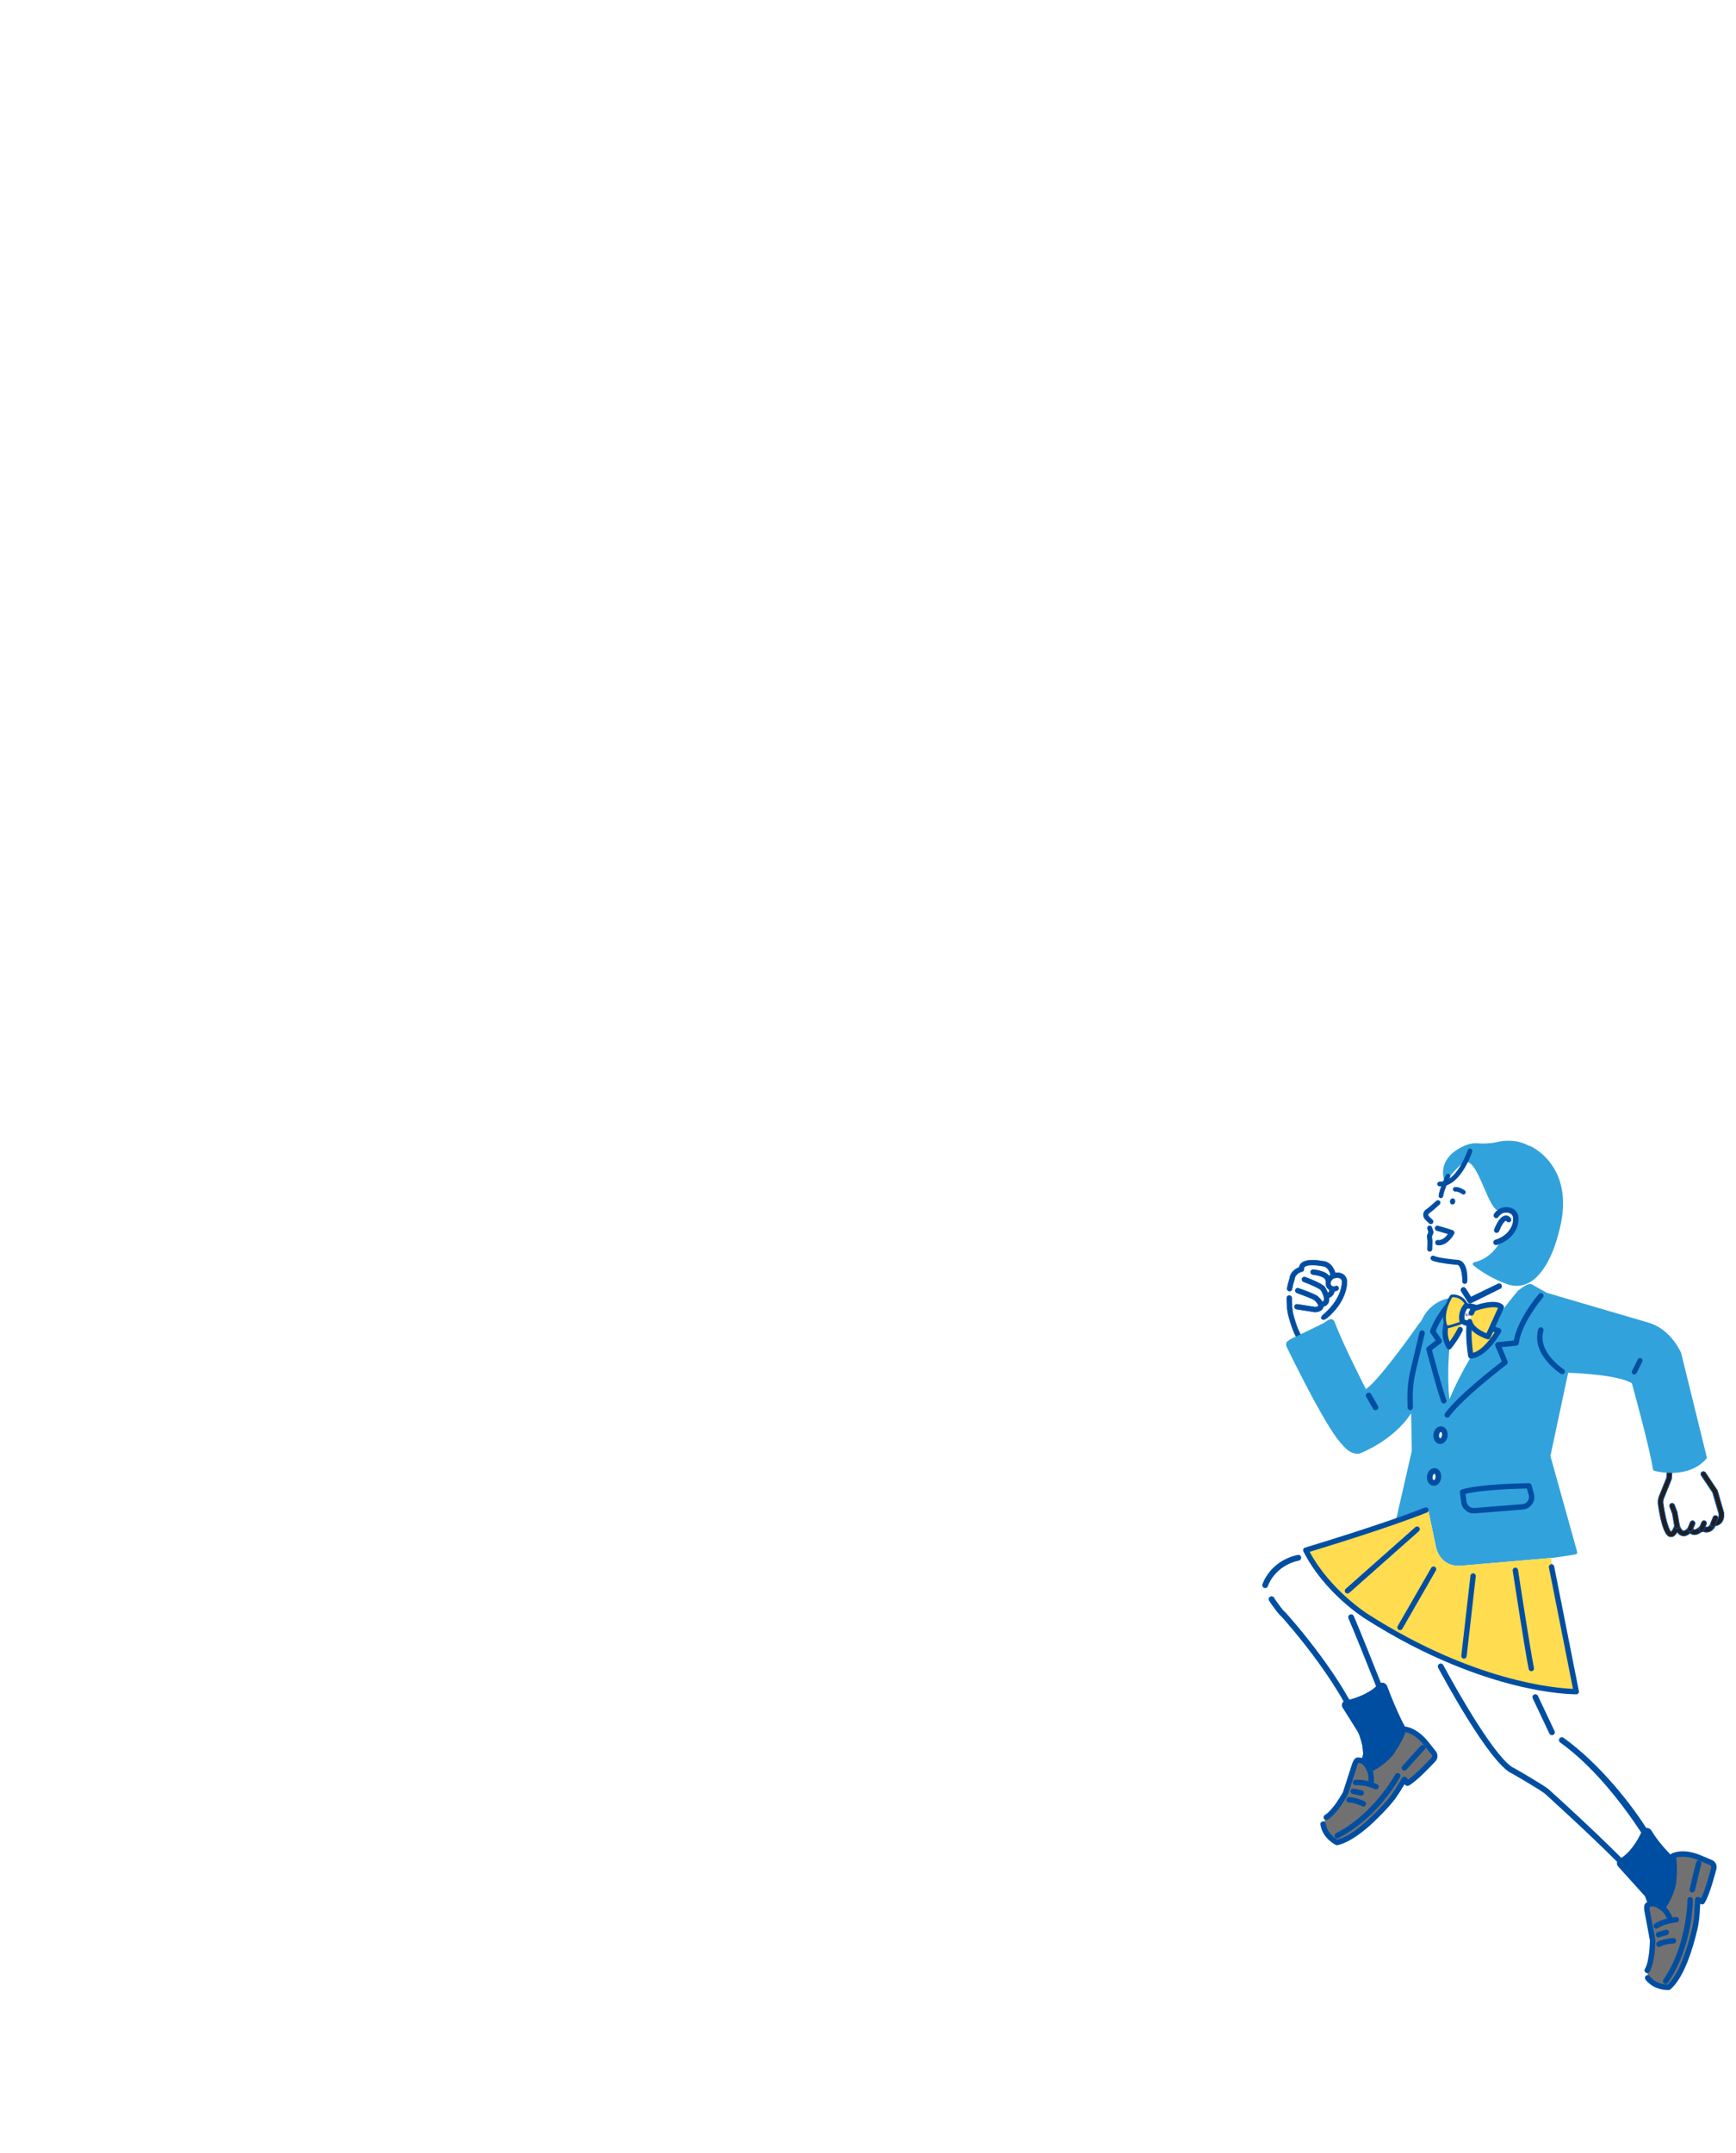 <?xml version="1.0" encoding="UTF-8"?>
<svg id="_レイヤー_2" data-name="レイヤー 2" xmlns="http://www.w3.org/2000/svg" xmlns:xlink="http://www.w3.org/1999/xlink" viewBox="0 0 750 930">
  <defs>
    <style>
      .cls-1 {
        fill: none;
      }

      .cls-2 {
        fill: #727171;
      }

      .cls-3 {
        fill: url(#_新規パターンスウォッチ_61);
      }

      .cls-4 {
        fill: #251e1c;
      }

      .cls-5 {
        fill: #231815;
      }

      .cls-6 {
        fill: #fff;
      }

      .cls-7 {
        fill: #004ea2;
      }

      .cls-8 {
        fill: #32a2dc;
      }

      .cls-9 {
        fill: #ffdc50;
      }
    </style>
    <pattern id="_新規パターンスウォッチ_61" data-name="新規パターンスウォッチ 61" x="0" y="0" width="12.28" height="12.28" patternTransform="translate(-10397.21 -1275.39) rotate(-180) scale(.58 -.58)" patternUnits="userSpaceOnUse" viewBox="0 0 12.28 12.28">
      <g>
        <rect class="cls-1" x="0" y="0" width="12.28" height="12.28"/>
        <path class="cls-5" d="M12.28,13.2c.51,0,.92-.41.92-.92s-.41-.92-.92-.92-.92.41-.92.92.41.92.92.92Z"/>
        <path class="cls-5" d="M6.14,13.2c.51,0,.92-.41.92-.92s-.41-.92-.92-.92-.92.41-.92.92.41.92.92.92Z"/>
        <path class="cls-5" d="M0,13.2c.51,0,.92-.41.92-.92s-.41-.92-.92-.92-.92.41-.92.92.41.92.92.92Z"/>
        <path class="cls-5" d="M12.28,7.06c.51,0,.92-.41.92-.92s-.41-.92-.92-.92-.92.41-.92.92.41.92.92.92Z"/>
        <path class="cls-5" d="M6.14,7.06c.51,0,.92-.41.92-.92s-.41-.92-.92-.92-.92.41-.92.92.41.92.92.92Z"/>
        <path class="cls-5" d="M0,7.06c.51,0,.92-.41.92-.92s-.41-.92-.92-.92-.92.41-.92.92.41.92.92.92Z"/>
        <path class="cls-5" d="M12.28.92c.51,0,.92-.41.92-.92s-.41-.92-.92-.92-.92.41-.92.92.41.92.92.92Z"/>
        <path class="cls-5" d="M6.14.92c.51,0,.92-.41.92-.92s-.41-.92-.92-.92-.92.41-.92.92.41.92.92.92Z"/>
        <path class="cls-5" d="M0,.92c.51,0,.92-.41.92-.92s-.41-.92-.92-.92-.92.41-.92.92.41.92.92.92Z"/>
        <path class="cls-5" d="M-6.14.92c.51,0,.92-.41.92-.92s-.41-.92-.92-.92-.92.41-.92.92.41.92.92.92Z"/>
        <path class="cls-5" d="M-6.14,0"/>
        <path class="cls-5" d="M3.07,10.13c.51,0,.92-.41.92-.92s-.41-.92-.92-.92-.92.41-.92.92.41.92.92.92Z"/>
        <path class="cls-5" d="M9.21,10.13c.51,0,.92-.41.92-.92s-.41-.92-.92-.92-.92.41-.92.92.41.92.92.92Z"/>
        <path class="cls-5" d="M3.07,3.99c.51,0,.92-.41.92-.92s-.41-.92-.92-.92-.92.41-.92.92.41.92.92.92Z"/>
        <path class="cls-5" d="M9.21,3.99c.51,0,.92-.41.92-.92s-.41-.92-.92-.92-.92.41-.92.92.41.92.92.92Z"/>
        <path class="cls-5" d="M-3.07,3.99c.51,0,.92-.41.92-.92s-.41-.92-.92-.92-.92.41-.92.92.41.92.92.92Z"/>
        <path class="cls-5" d="M-3.07,3.07"/>
      </g>
    </pattern>
  </defs>
  <g id="_イラスト" data-name="イラスト">
    <g>
      <g>
        <path class="cls-8" d="M630.2,496.2c2.43-1.43,5.07-2.56,8.01-2.34,2.01.15,5.08.19,8.31-.45.41-.12,3.33-.92,7.11-.57,3.66.35,8.83,1.9,12.74,7.3.81.41,3.57,2.06,5.6,6.21,3.08,6.25,3.09,14.96.05,25.88-.17,1.16-2.38,15.3-10.3,20.85-2.87,2.01-6.14,2.65-9.73,1.89-.05,0-.09-.02-.14-.04-.22-.09-3.08-1.26-6.48-3.4-3.14-1.97-6.74-4.77-9.18-8.32-.19-.27-.19-.63-.01-.91.18-.28.51-.42.84-.37.02,0,2.37.4,5.14-.64,3.64-1.36,6.22-4.43,7.67-9.14-1.7-2.14-9.97-16.03-15.62-30.18-2.47,1.4-6.98,4.55-7.81,6.42-.16.36-1.43,2.33-1.81,2.25-.38-.08-.65-.43-.65-.82,0-.36-3.17-8.06,6.26-13.63Z"/>
        <path class="cls-6" d="M622.3,516.62c.18.22,2.34-6.61,2.54-6.81,2.19-2.24,5.61-6.85,8-7.75,5.5-2.06,9.69,19.44,14.36,20.88l.16,2.22,4.39,5.43c.05.08-.39.83-.93,1.72l3.53,20.55,2.19-.54,2.66,3.37-33.8,58.78.16-43.92,6.15-13.93.71,1.03-.17-10.69c-.77-.81-1.92-1.62-2.52-1.71l-8-.99c-4.33-.57-4.42-2.51-4.02-3.72.34-1.02.47-2.1.43-3.18l-.02-.68c-.02-.59-.16-1.17-.36-1.73-.3-.84-.13-1.68.08-2.25.17-.46.17-.96.03-1.43-.34-1.17.12-1.95.12-1.95,1.12-2-.21-2.68-.82-2.88-.22-.07-.45-.15-.62-.31-.62-.58-.65-1.12-.49-1.82.13-.57,2.31-2.64,2.75-3.02,3.78-3.2,3.35-4.85,3.49-4.68Z"/>
        <g>
          <path class="cls-7" d="M615.92,522.81s.06-.05.09-.07c.77-.49,2.45-1.9,4.63-3.87.36-.32.91-.3,1.23.06.32.36.3.91-.06,1.23-1.28,1.16-3.6,3.23-4.79,4-.07.08-.22.28-.22.54,0,.36.28.8.8,1.26l1.16,1.1c.35.33.36.89.03,1.23-.16.17-.38.26-.61.27-.23,0-.45-.08-.62-.24l-1.12-1.06c-.93-.82-1.39-1.69-1.38-2.59.01-1.12.77-1.79.86-1.87Z"/>
          <path class="cls-7" d="M617.42,528.48l-1.11-1.06c-.98-.86-1.46-1.78-1.45-2.75.01-1.21.84-1.94.93-2.02,0,0,0,0,0,0,.04-.03.08-.06.12-.09.76-.48,2.43-1.88,4.6-3.85.44-.4,1.13-.37,1.53.07.4.44.37,1.12-.07,1.52-1.28,1.16-3.59,3.21-4.79,4.01-.06.07-.15.21-.15.38,0,.3.26.69.74,1.11l1.16,1.1c.43.41.45,1.09.04,1.53-.2.21-.47.33-.76.33,0,0-.02,0-.03,0-.28,0-.54-.11-.74-.3ZM620.78,519.02c-2.18,1.98-3.88,3.4-4.65,3.89-.03.02-.05.03-.07.05-.08.07-.78.69-.79,1.71,0,.83.43,1.65,1.32,2.44l1.12,1.06c.13.12.29.18.47.18.18,0,.34-.08.47-.21.25-.27.24-.69-.02-.94l-1.15-1.09c-.58-.51-.87-.98-.87-1.41,0-.33.17-.57.28-.68.01-.01.02-.02.04-.03,1.17-.77,3.49-2.83,4.76-3.98.27-.25.29-.67.05-.94-.13-.14-.31-.22-.49-.22-.16,0-.32.06-.45.17Z"/>
        </g>
        <g>
          <path class="cls-7" d="M617.71,540.46c.46-.01.84-.38.86-.85l.1-3.32s0-.08,0-.12l-.22-2.12.6-1.44c.08-.19.09-.41.02-.61l-.59-1.79c-.15-.46-.65-.71-1.11-.56-.46.15-.71.65-.56,1.11l.48,1.48-.56,1.34c-.06.13-.08.28-.06.43l.23,2.29-.1,3.26c-.01.49.37.89.85.91.02,0,.03,0,.05,0Z"/>
          <path class="cls-7" d="M617.66,540.67c-.6-.02-1.07-.52-1.05-1.12l.1-3.23-.23-2.29c-.02-.18,0-.36.08-.53l.53-1.27-.46-1.41c-.09-.28-.07-.57.06-.83.13-.26.36-.45.63-.54.57-.19,1.19.13,1.37.7l.59,1.79c.08.25.07.52-.03.76l-.58,1.39.21,2.07s0,.09,0,.14l-.1,3.31c-.02.58-.48,1.04-1.06,1.05,0,0,0,0,0,0,0,0-.05,0-.06,0ZM617.44,529.85c-.17.06-.31.18-.39.34-.08.16-.1.34-.04.51l.48,1.48s.01.1,0,.14l-.56,1.34c-.04.1-.06.22-.05.33l.23,2.31-.1,3.26c-.01.37.28.68.65.69l.04.21v-.21c.35,0,.64-.3.65-.65l.1-3.31s0-.06,0-.09l-.22-2.12s0-.07.01-.1l.6-1.44c.06-.15.07-.31.02-.47l-.59-1.79c-.09-.28-.36-.46-.64-.46-.07,0-.14.01-.21.03Z"/>
        </g>
        <path class="cls-7" d="M628.49,519.71c-.38.61-1.1.78-1.61.37-.51-.41-.62-1.23-.24-1.85.38-.61,1.1-.78,1.61-.37.51.41.62,1.23.24,1.85Z"/>
        <g>
          <path class="cls-7" d="M622.72,517.46c-.1.02-.2.03-.31.02-.5-.06-.86-.51-.81-1.02.31-2.71,3.01-8.59,3.12-8.84.21-.46.76-.66,1.22-.45.46.21.66.76.45,1.22-.75,1.62-2.74,6.27-2.97,8.28-.05.4-.34.71-.71.79Z"/>
          <path class="cls-7" d="M622.4,517.56c-.27-.03-.5-.16-.67-.37-.17-.21-.24-.47-.21-.74.3-2.66,2.84-8.24,3.13-8.86.23-.5.83-.72,1.33-.49.5.23.72.83.49,1.33-.75,1.62-2.73,6.25-2.96,8.25-.05.42-.36.77-.77.86h0c-.07.02-.15.02-.22.02-.04,0-.08,0-.11,0ZM624.8,507.66c-.11.25-2.81,6.13-3.11,8.81-.03.22.04.44.18.61.14.17.34.28.56.31.09.01.19,0,.28-.02h0c.35-.08.61-.37.65-.72.23-2.02,2.22-6.68,2.97-8.3.19-.42,0-.92-.41-1.11-.11-.05-.23-.08-.35-.08-.32,0-.62.18-.76.49Z"/>
        </g>
        <g>
          <path class="cls-7" d="M621.53,512.13c.11.07.25.12.39.12,8.73.54,13.71-14.18,13.91-14.8.14-.43-.09-.9-.52-1.04-.43-.14-.9.09-1.04.52-.01.04-1.22,3.66-3.4,7.16-1.93,3.1-5.03,6.75-8.85,6.52-.45-.03-.85.32-.87.77-.02.31.14.59.38.75Z"/>
          <path class="cls-7" d="M621.91,512.46c-.17-.01-.34-.06-.48-.16h0c-.32-.2-.5-.56-.48-.94.02-.28.14-.53.35-.71.21-.18.47-.27.75-.26,3.72.23,6.76-3.36,8.66-6.42,2.16-3.48,3.37-7.08,3.38-7.12.18-.54.77-.83,1.3-.65.54.18.83.76.65,1.3-.21.62-5.05,14.96-13.64,14.96-.16,0-.32,0-.48-.01ZM621.53,512.13h0,0ZM634.46,496.99s-1.23,3.67-3.42,7.2c-1.96,3.15-5.11,6.86-9.04,6.61-.16-.01-.32.04-.45.15-.12.11-.2.26-.21.43-.01.23.1.44.29.56.09.06.19.09.29.09,8.57.53,13.5-14.04,13.71-14.66.11-.32-.07-.68-.39-.78-.06-.02-.13-.03-.19-.03-.26,0-.5.16-.59.42Z"/>
        </g>
        <path class="cls-8" d="M636.34,545.79c.09-.32.35-.55.67-.6.02,0,2.41-.39,5.18-2.23,3.7-2.47,6.31-6.24,7.75-11.22l9.97-36.19c.06-.23.22-.42.44-.52.21-.1.46-.11.68-.02.22.09,5.31,2.3,9.38,8.16,2.39,3.43,3.92,7.41,4.55,11.82.79,5.47.19,11.62-1.78,18.27-.22.93-3.76,15.62-12.17,20.57-2.82,1.66-5.88,2.04-9.1,1.11-.27-.08-5.32-1.66-10.93-5.18-1.44-.91-2.92-1.94-4.37-3.12-.25-.21-.36-.54-.27-.86Z"/>
        <g>
          <path class="cls-6" d="M646.44,525s.06-.39,1.27-1.41c.68-.57,1.53-.88,2.41-.96,1.46-.13,3.9.12,4.62,2.69.22.79.1,2.49-.1,3.28-.56,2.21-2.5,6.2-8.35,8.04l.15-11.65Z"/>
          <g>
            <path class="cls-7" d="M645.45,536.91c-.15-.46.11-.96.58-1.1,5.77-1.8,7.35-5.78,7.76-7.41.18-.72.27-2.25.11-2.83-.57-2.03-2.56-2.16-3.69-2.05-.76.07-1.42.33-1.93.75-.75.63-.96.94-1.01,1.02-.14.4-.54.66-.97.58-.48-.08-.81-.53-.73-1.01.08-.48.59-1.12,1.58-1.94.78-.66,1.78-1.06,2.9-1.16,2.82-.26,4.89.99,5.55,3.33.28.99.13,2.84-.1,3.74-.48,1.91-2.32,6.59-8.95,8.66-.08.03-.16.04-.24.04-.38,0-.74-.23-.86-.62ZM647.31,525.14s0,0,0,0t0,0ZM647.31,525.14s0,0,0,0c0,0,0,0,0,0ZM647.31,525.14s0,0,0,0c0,0,0,0,0,0Z"/>
            <path class="cls-7" d="M645.17,537c-.09-.3-.06-.62.08-.89.15-.28.39-.48.69-.57,5.63-1.76,7.17-5.63,7.57-7.2.17-.68.26-2.15.11-2.68-.48-1.73-2.11-1.96-3.39-1.84-.7.06-1.31.3-1.77.69-.66.55-.88.84-.93.92-.2.52-.73.83-1.28.74-.64-.1-1.07-.71-.97-1.34.09-.56.62-1.23,1.68-2.12.83-.69,1.88-1.12,3.06-1.23,2.97-.28,5.16,1.05,5.86,3.54.3,1.07.13,2.98-.1,3.89-.5,1.96-2.38,6.75-9.14,8.87-.1.03-.21.05-.32.05h0s-.02,0-.03,0c-.51,0-.97-.33-1.12-.82ZM646.3,537.24c.05,0,.11-.01.16-.03,6.48-2.03,8.28-6.59,8.75-8.45.21-.84.36-2.66.1-3.59-.61-2.2-2.57-3.37-5.24-3.12-1.06.1-2,.47-2.74,1.09-1.14.96-1.43,1.49-1.48,1.76-.03.16.01.31.1.44.09.13.23.21.38.24.26.04.5-.09.62-.31,0-.07.04-.14.09-.18.1-.15.37-.48,1.04-1.04.55-.46,1.27-.75,2.09-.82,1.23-.11,3.37.03,4,2.26.17.62.09,2.21-.11,2.98-.42,1.67-2.05,5.77-7.96,7.62-.31.1-.48.43-.39.74.08.25.3.41.58.41h0Z"/>
          </g>
        </g>
        <g>
          <path class="cls-7" d="M646.62,532.27c.33,0,.65-.21.78-.54,1.76-4.33,2.94-4.66,3.16-4.68.27-.03.46.25.47.27.25.41.78.53,1.19.28.41-.25.53-.79.28-1.2-.27-.44-1.01-1.16-2.07-1.07-1.6.13-3.11,2.01-4.63,5.76-.18.44.03.95.48,1.13.11.05.23.07.35.06Z"/>
          <path class="cls-7" d="M646.16,532.48c-.29-.12-.51-.34-.63-.62-.12-.28-.12-.6,0-.88,1.57-3.85,3.16-5.79,4.88-5.94,1.2-.1,2.03.71,2.34,1.21.16.26.21.57.14.87-.07.3-.25.56-.52.72-.26.16-.57.21-.87.14-.3-.07-.55-.25-.71-.5-.04-.05-.14-.14-.2-.14-.05,0-1.16.17-2.92,4.5-.17.43-.58.71-1.04.72h0s-.02,0-.03,0c-.15,0-.3-.03-.43-.09ZM646.61,531.98c.23,0,.43-.15.52-.36,1.73-4.25,2.96-4.82,3.4-4.86.43-.04.71.35.74.4.08.13.21.22.35.25.15.03.3,0,.43-.07.13-.08.22-.21.26-.36.04-.15,0-.31-.07-.44-.24-.38-.88-1.01-1.79-.93-1.46.12-2.93,2-4.39,5.58-.06.14-.06.3,0,.44.06.14.17.25.31.31.07.03.15.04.23.04h0Z"/>
        </g>
        <g>
          <path class="cls-7" d="M632.37,554.26c.12.08.26.12.41.13.49.03.9-.34.93-.82.07-1.06.49-8.51-3.85-9.16-.08-.01-.16-.01-.23,0-1.09-.05-8.59-.86-10.08-1.71-.42-.24-.96-.09-1.2.33-.24.42-.09.96.33,1.2.33.19,1.32.75,6.28,1.43,1.43.2,2.65.33,3.25.39.79.08,1.21.12,1.48.12.99.23,1.74,1.86,2.07,4.49.29,2.35.2,2.78.2,2.8-.02.33.15.64.41.8Z"/>
          <path class="cls-7" d="M632.76,554.6c-.18-.01-.36-.07-.51-.16h0c-.34-.21-.53-.59-.5-1.01.01-.09.06-.64-.2-2.74-.31-2.49-1.02-4.1-1.86-4.31-.28,0-.73-.04-1.5-.12-.6-.06-1.82-.19-3.25-.39-5.01-.69-6.02-1.27-6.36-1.46-.25-.14-.43-.38-.51-.66-.08-.28-.04-.57.1-.83.3-.52.96-.7,1.48-.41,1.4.8,8.72,1.63,9.95,1.68.09-.01.19,0,.28,0,4.26.64,4.16,7.34,4.03,9.38-.02.29-.15.56-.37.75-.2.18-.45.27-.72.27-.02,0-.05,0-.07,0ZM632.36,554.26h0,0ZM629.62,544.61c-1.03-.04-8.63-.86-10.17-1.73-.32-.18-.73-.07-.92.25-.09.16-.11.34-.06.51.05.17.16.32.32.41.32.18,1.28.73,6.21,1.41,1.43.2,2.64.33,3.24.39.76.08,1.2.12,1.51.13,1.09.26,1.88,1.92,2.22,4.66.25,2.04.22,2.67.2,2.84-.02.25.1.48.31.61h0c.1.06.2.09.31.1.18.01.35-.05.49-.17.14-.12.22-.28.23-.46.12-1.95.23-8.36-3.68-8.94-.03,0-.06,0-.1,0-.03,0-.07,0-.11,0Z"/>
        </g>
        <g>
          <path class="cls-7" d="M628.19,514.47c.16.1.34.15.54.13,1.14-.08,2.52.76,2.95,1.1.39.3.95.23,1.25-.16.3-.39.23-.95-.16-1.25-.09-.07-2.12-1.61-4.17-1.46-.49.04-.86.46-.82.96.02.29.18.54.42.69Z"/>
          <path class="cls-7" d="M631.63,515.77c-.43-.33-1.78-1.16-2.89-1.08-.21.02-.41-.04-.59-.15h0c-.26-.16-.43-.45-.45-.75-.04-.54.36-1,.9-1.04,2.09-.16,4.14,1.41,4.23,1.48.42.33.5.94.18,1.37-.19.25-.48.38-.77.38-.21,0-.42-.07-.59-.2ZM628.6,512.91c-.45.03-.78.42-.75.87.02.26.16.49.38.63h0c.15.09.32.13.49.12,1.16-.09,2.56.77,3.01,1.11.35.27.86.2,1.14-.15.27-.35.21-.86-.15-1.13-.08-.06-1.91-1.46-3.83-1.46-.09,0-.19,0-.28.01ZM628.18,514.47h0,0Z"/>
        </g>
        <g>
          <path class="cls-7" d="M621.64,537.7c3.88,0,6.32-4.62,6.43-4.82.12-.24.14-.52.04-.77-.1-.25-.3-.44-.56-.53-2.6-.88-6.27-1.89-6.3-1.91-.49-.14-1,.15-1.13.64-.14.49.15,1,.64,1.13.03,0,2.72.76,5.1,1.51-.85,1.21-2.54,3.13-4.6,2.88-.5-.06-.96.29-1.03.8-.06.5.29.96.8,1.03.21.03.41.04.61.04Z"/>
          <path class="cls-7" d="M621.64,537.91c-.21,0-.43-.01-.64-.04-.62-.08-1.05-.64-.98-1.26.04-.3.19-.57.43-.75.24-.18.53-.27.83-.23,1.84.22,3.39-1.41,4.24-2.56-2.29-.72-4.79-1.42-4.82-1.42-.29-.08-.53-.27-.68-.53-.15-.26-.19-.57-.11-.86.17-.6.79-.95,1.4-.78.39.11,3.84,1.07,6.3,1.91.31.11.56.34.68.65.12.31.11.65-.04.94-.1.2-2.61,4.94-6.61,4.94h0ZM620.31,530.37c-.1.38.12.77.5.88.02,0,2.71.75,5.11,1.51.06.02.11.07.13.13.02.06.01.13-.03.18-.86,1.22-2.61,3.23-4.8,2.96-.19-.02-.37.03-.52.14-.15.12-.25.29-.27.48-.05.39.23.75.62.8.2.02.39.04.59.04h0c3.75,0,6.15-4.52,6.25-4.71.1-.18.11-.4.03-.59-.08-.19-.24-.34-.43-.41-2.45-.83-5.9-1.79-6.29-1.9-.06-.02-.13-.03-.19-.03-.31,0-.6.21-.69.52Z"/>
        </g>
        <path class="cls-7" d="M634.97,563.01c.27.04.55-.02.8-.17l12.52-6.2c.57-.35.76-1.1.41-1.68-.35-.57-1.1-.76-1.68-.41l-11.49,5.57-2.24-3.56c-.36-.57-1.11-.74-1.68-.38-.57.36-.74,1.11-.38,1.68l2.88,4.58c.2.32.52.51.87.56Z"/>
        <path class="cls-7" d="M642.27,574.07c.37.05.77-.07,1.05-.37.46-.49.44-1.26-.04-1.72l-7.66-7.28c-.46-.43-1.17-.45-1.65-.03l-3.34,2.94c-.51.44-.55,1.22-.11,1.72.45.51,1.22.55,1.72.11l2.5-2.2,6.85,6.52c.19.18.43.29.68.32Z"/>
        <path class="cls-6" d="M716.55,801.49s-18.27-37.33-46.06-53.21l-10.7-25.4-39.33-6.37s23.83,44.47,33.36,48.45c0,0,11.12,6.35,14.3,8.74,0,0,39.71,35.74,44.47,44.47l9.79,25.72s15.09-27.8,6.35-33.36c0,0-5.88-.56-12.17-9.04Z"/>
        <path class="cls-7" d="M722.36,845.13c.46,0,.88-.25,1.1-.65,1.6-2.95,15.37-28.99,5.93-35-.17-.11-.36-.17-.55-.19-.04,0-5.42-.69-11.22-8.45-.34-.67-2.22-4.37-5.42-9.64-6.62-10.91-20.85-29.19-36.72-40.56-.56-.4-1.34-.27-1.74.29-.4.56-.27,1.34.29,1.74,23.71,17,41.25,49.07,41.4,49.38.03.07.07.13.12.19,5.75,7.75,11.27,9.23,12.7,9.49,4.88,3.59-.48,18.77-5.7,29.13l-8.8-23.12c-.02-.05-.04-.1-.07-.15-4.81-8.82-43.11-43.34-44.73-44.8-.03-.02-.06-.05-.09-.07-3.2-2.4-13.97-8.56-14.42-8.82-.04-.03-.09-.05-.14-.07-7.48-3.12-24.19-32.33-30.76-44.59-.33-.61-1.08-.84-1.69-.51-.61.33-.84,1.08-.51,1.69.98,1.83,22.06,41.4,31.93,45.69.9.51,11.05,6.34,14.06,8.58,1,.9,18.34,16.56,31.11,29.34,6.29,6.3,11.47,11.9,13.02,14.69l9.75,25.64c.17.46.6.77,1.08.8.03,0,.06,0,.08,0Z"/>
        <path class="cls-6" d="M602.98,746.69s-14.13-44.31-21.28-50.66l25.88-5.61-35.31-20.01s-24.88,1.63-25.67,14.34c0,0,1.29,7.05,7.94,12.71,0,0,29.64,32.47,35.2,56.29l2.38,21.84s6.1,9.23,10.86-28.9Z"/>
        <path class="cls-7" d="M593.8,777.82c.22,0,.45-.02.68-.08,1.5-.35,6.05-1.42,9.74-30.89.02-.19,0-.38-.06-.56-.06-.18-12.9-33.23-19.28-48.21-.27-.63-1-.93-1.64-.66-.63.27-.93,1-.66,1.64,5.92,13.89,18.31,45.44,19.13,47.77-3.28,26.07-7.06,28.3-7.78,28.48-.24.06-.46-.09-.6-.23l-2.34-21.46s-.01-.1-.03-.15c-2.34-10.05-9.04-22.67-19.89-37.53-8.05-11.02-15.53-19.24-15.6-19.32-.04-.04-.07-.08-.11-.11-1.39-1.18-2.65-3.11-3.73-4.58-.43-.58-.84-1.19-1.21-1.81-.36-.59-1.12-.78-1.71-.42-.59.36-.78,1.12-.42,1.71.41.68.86,1.35,1.34,2,1.18,1.6,2.55,3.65,4.06,4.95,1.39,1.53,29.48,32.84,34.84,55.61l2.37,21.76c.02.2.09.39.2.55.41.62,1.4,1.54,2.72,1.54Z"/>
        <g>
          <g>
            <path class="cls-6" d="M572.29,568.73s8.33-6.24,8.58-15.08c0,0,0,0,0,0,0-.01.06-3.74-4.85-2.58-.01,0-.03,0-.03-.02-.05-.37-.78-5.14-4.9-5.24,0,0-9.2-1.88-8.81,2.42,0,.01,0,.02-.02.02-.29.06-3.82.89-4.13,4.46,0,0,0,0,0,0-.01.03-.71,1.95-1.02,4.03-.13.88-.19,1.78-.1,2.58,0,0-.02.51-.03,1.32,0,1.93.08,5.54.82,7.87,0,0,2.46,8.5,4.2,10,0,0,7.45-2.41,10.63-8.03l-.36-1.76Z"/>
            <g>
              <path class="cls-7" d="M571.64,567.87c.07-.07,7.92-6.06,8.15-14.24,0,0,0,0,0,0,0-.15-.07-.87-.61-1.3-.57-.45-1.58-.51-2.92-.19-.3.07-.62,0-.87-.17-.25-.18-.42-.45-.46-.76-.02-.17-.57-4.23-3.85-4.31-.06,0-.13,0-.19-.02-2.15-.44-6-.73-7.2.35-.17.15-.35.39-.3.92.05.56-.32,1.06-.87,1.17-.12.02-3.02.64-3.28,3.5,0,.1-.03.19-.06.28,0,.02-.65,1.8-.94,3.7-.09.56-.55.98-1.08.98-.32,0-.62-.14-.83-.38-.21-.24-.3-.56-.25-.87.28-1.84.83-3.52,1.01-4.03.38-3.4,3.23-4.72,4.16-5.06.11-.72.44-1.33.99-1.82,2.31-2.07,7.9-1.1,8.99-.88,3.95.16,5.3,3.86,5.64,5.09,1.54-.19,2.78.09,3.69.82,1.4,1.13,1.42,2.84,1.41,3.03-.22,7.98-6.47,13.83-8.45,15.48,0,0-1.49,1.45-2.44.67,0,0-.87-.68.58-1.96Z"/>
              <path class="cls-7" d="M571.02,569.88s-.28-.22-.29-.63c-.01-.44.28-.93.86-1.45h0s.01,0,.03-.02c.81-.64,7.88-6.47,8.09-14.16h0c0-.16-.08-.84-.59-1.24-.55-.43-1.54-.49-2.86-.18-.32.07-.66,0-.93-.18-.27-.19-.45-.48-.49-.81-.02-.17-.56-4.16-3.78-4.25-.07,0-.14,0-.2-.02-2.13-.43-5.96-.73-7.14.33-.16.14-.33.36-.28.86.06.6-.34,1.14-.93,1.25-.12.02-2.97.63-3.22,3.43,0,.1-.03.2-.07.29,0,.02-.64,1.79-.94,3.68-.09.59-.59,1.04-1.15,1.04h0c-.34,0-.66-.15-.88-.4-.22-.26-.32-.6-.27-.93.28-1.86.85-3.57,1.01-4.03.38-3.41,3.23-4.75,4.17-5.1.12-.71.46-1.33,1-1.82,2.33-2.1,7.95-1.12,9.05-.9,3.95.16,5.34,3.85,5.69,5.08,1.53-.17,2.77.11,3.69.85,1.43,1.15,1.44,2.89,1.44,3.09-.22,8.03-6.55,13.92-8.48,15.53-.05.05-.96.92-1.83.92-.25,0-.49-.07-.7-.25ZM576.86,549.89s-.07-.02-.08-.05c-.31-1.14-1.65-4.88-5.58-5.04-1.09-.22-6.65-1.18-8.93.87-.53.48-.85,1.07-.96,1.77,0,.03-.02.05-.05.06-.87.32-3.74,1.61-4.12,5.01-.16.48-.72,2.17-1.01,4.02-.04.29.04.59.23.81.19.22.47.35.77.35h0c.49,0,.92-.39,1-.92.3-1.91.94-3.7.95-3.71.03-.08.05-.17.06-.26.26-2.91,3.21-3.54,3.34-3.56.52-.1.87-.57.82-1.09-.06-.56.15-.82.33-.98,1.22-1.1,5.11-.81,7.27-.37.05.01.11.02.18.02,3.35.09,3.9,4.2,3.92,4.37.03.29.19.54.43.71.23.16.53.22.81.15,1.36-.32,2.4-.25,2.98.21.57.45.64,1.2.64,1.35,0,0,0,0,0,.01-.22,7.76-7.34,13.63-8.15,14.27l-.02.02c-.54.48-.82.94-.81,1.33,0,.34.22.51.23.52.88.73,2.32-.65,2.34-.67,1.92-1.61,8.21-7.46,8.43-15.43,0-.19-.01-1.87-1.39-2.97-.72-.58-1.64-.86-2.75-.86-.28,0-.58.02-.88.06Z"/>
            </g>
            <g>
              <path class="cls-7" d="M556.82,559.58c.32-.05.64.04.88.25.24.21.38.51.38.83,0,1.87.08,5.34.77,7.54,1.46,5.36,2.47,7.28,3.53,9.03l-.03,2.32s-.09.03-.14.03c-.13.02-.25.02-.38,0-.19-.03-.37-.12-.53-.25-2.02-1.73-3.99-8.5-4.54-10.53-.77-2.42-.87-6.13-.86-8.12,0-.56.39-1.04.91-1.12Z"/>
              <path class="cls-7" d="M561.83,579.67c-.21-.03-.4-.13-.56-.26-2.03-1.74-4.01-8.53-4.57-10.57-.77-2.43-.88-6.14-.87-8.14,0-.59.42-1.1.97-1.19h0c.34-.05.68.04.94.27.26.22.4.54.4.88,0,1.87.08,5.33.77,7.52,1.48,5.39,2.47,7.27,3.52,9.01,0,.01.01.03.01.04l-.03,2.32s-.02.06-.05.07c-.05.02-.1.03-.15.04-.07.01-.14.02-.22.02-.06,0-.13,0-.19-.02ZM562.31,577.26c-1.06-1.75-2.05-3.64-3.53-9.03-.7-2.21-.79-5.69-.78-7.56,0-.3-.13-.58-.35-.77-.23-.19-.52-.28-.82-.23-.48.08-.85.52-.85,1.04,0,1.99.09,5.68.86,8.1.55,2.03,2.52,8.78,4.52,10.5.14.12.31.2.49.23.12.02.23.02.35,0,.02,0,.05-.01.08-.02l.03-2.25Z"/>
            </g>
            <g>
              <path class="cls-7" d="M576.9,557.71c-1.14.21-2.6-.12-3.7-1.65-.03-.05-.08-.14-.11-.2-.51-1.15-.67-3.81,2.4-5.65.52-.31,1.21-.1,1.45.49.19.46-.04.99-.46,1.25-1.98,1.21-1.71,2.62-1.58,3.02,0,0,0,0,0,0,.77.99,1.6.79,1.82.72.17-.15.39-.24.63-.24.55-.01,1.01.43,1.02.98,0,.37-.17.87-1.03,1.16-.14.05-.28.08-.44.11ZM576.36,556.48h0s0,0,0,0ZM576.36,556.47s0,0,0,0t0,0ZM576.36,556.47h0s0,0,0,0ZM576.36,556.47s0,0,0,0t0,0ZM576.36,556.47s0,0,0,0c0,0,0,0,0,0ZM576.36,556.46s0,0,0,0c0,0,0,0,0,0ZM576.36,556.46s0,0,0,0c0,0,0,0,0,0ZM576.36,556.46s0,0,0,0c0,0,0,0,0,0ZM576.36,556.46s0,0,0,0c0,0,0,0,0,0ZM576.36,556.43s0,.02,0,.02c0,0,0-.02,0-.02ZM576.36,556.43s0,0,0,0c0,0,0,0,0,0ZM576.36,556.43s0,0,0,0c0,0,0,0,0,0ZM576.36,556.43s0,0,0,0c0,0,0,0,0,0Z"/>
              <path class="cls-7" d="M573.13,556.11l-.12-.2c-.52-1.17-.69-3.89,2.43-5.76.27-.16.6-.2.9-.1.3.1.54.33.66.63.2.48-.02,1.07-.49,1.36-1.9,1.16-1.67,2.5-1.55,2.91.72.91,1.47.76,1.71.68.19-.16.43-.24.67-.25.6-.01,1.09.47,1.1,1.07,0,.4-.18.94-1.09,1.24-.14.05-.29.09-.45.11-.27.05-.71.1-1.23,0-.78-.13-1.73-.55-2.56-1.7ZM577.35,555.55c-.21,0-.42.08-.58.22,0,0-.02.01-.03.02-.25.09-1.12.29-1.92-.74,0,0-.02-.03-.02-.04-.13-.42-.4-1.88,1.62-3.11.41-.25.59-.74.42-1.15-.1-.26-.3-.44-.56-.53-.25-.09-.53-.05-.76.08-3.02,1.81-2.86,4.42-2.37,5.54l.11.19c1.31,1.82,2.96,1.73,3.61,1.61.15-.03.29-.06.42-.11h0c.81-.27.98-.73.97-1.08,0-.45-.34-.82-.76-.89-.05,0-.11-.01-.17-.01ZM576.29,556.53s-.02-.03-.02-.05c0,0,0,0,0,0,0,0,0-.01,0-.02v-.02s0,0,0,0h0s0,0,0,0t0,0s0,0,0-.01c0-.02.02-.04.03-.06.04-.03.09-.02.12.02,0,.01.01.02.01.04,0,0,0,.01,0,.02,0,0,0,.02,0,.03,0,0,0,0,0,0,0,0,0,0,0,0,0,0,0,0,0,0,0,0,0,0,0,.01,0,0,0,0,0,.01,0,.02-.02.04-.03.06-.02.01-.04.02-.06.01-.02,0-.04-.02-.06-.03Z"/>
            </g>
            <g>
              <path class="cls-7" d="M573.89,553.74s-.05,0-.07.01c-.55.06-1.04-.34-1.1-.88-.13-1.23-3.24-2.15-5.46-2.36-.5-.05-.93-.43-.96-.93-.04-.63.48-1.12,1.09-1.07,1.16.1,6.96.78,7.33,4.14.06.52-.3,1-.81,1.09Z"/>
              <g>
                <path class="cls-7" d="M572.63,552.87c-.13-1.18-3.21-2.08-5.39-2.28-.56-.05-1.01-.49-1.04-1.01-.02-.32.1-.63.32-.85.23-.22.54-.33.85-.3,1.17.1,7.03.79,7.41,4.21.06.56-.32,1.08-.88,1.19h0s-.05,0-.08.01c-.1.01-.2,0-.3,0-.47-.08-.85-.46-.9-.95ZM567.36,548.59c-.27-.02-.53.07-.72.26-.19.19-.29.44-.27.72.03.44.42.81.89.85,2.15.2,5.39,1.11,5.54,2.43.06.5.51.86,1.01.81.02,0,.05,0,.07-.01h0c.47-.09.79-.53.74-1-.28-2.58-3.88-3.55-5.97-3.9-.57-.1-1.03-.14-1.28-.17Z"/>
                <path class="cls-7" d="M573.52,553.9h0c-.51-.08-.91-.5-.96-1.02-.12-1.12-3.22-2.02-5.32-2.22-.6-.06-1.07-.52-1.11-1.08-.02-.34.1-.67.35-.91.24-.24.57-.36.91-.33,1.18.11,7.09.81,7.47,4.28.07.6-.35,1.16-.94,1.27-.03,0-.06,0-.09.01-.04,0-.09,0-.13,0-.06,0-.13,0-.19-.02ZM566.57,548.78c-.21.21-.32.5-.3.79.03.49.45.89.97.94,2.12.2,5.31,1.08,5.45,2.35.05.45.4.81.84.89h0c.09.01.18.02.27,0,.03,0,.05,0,.08-.01.52-.1.88-.58.82-1.1-.37-3.36-6.18-4.05-7.34-4.15-.03,0-.06,0-.09,0-.26,0-.52.1-.71.29ZM572.72,552.86c-.08-.71-1.12-1.25-1.97-1.58-1.01-.39-2.32-.68-3.5-.79-.5-.04-.92-.45-.95-.92-.02-.3.08-.57.29-.78.21-.2.49-.3.78-.28.23.02.69.07,1.29.17h0c2.13.35,5.74,1.34,6.03,3.96.06.51-.3.99-.8,1.08-.02,0-.05,0-.08.01-.04,0-.07,0-.11,0-.5,0-.93-.38-.98-.88ZM568.63,548.83c-.59-.1-1.05-.14-1.28-.16-.24-.02-.49.06-.66.24-.18.17-.27.41-.25.66.03.4.39.74.82.78,1.19.11,2.51.41,3.54.8.89.34,1.98.91,2.07,1.7.05.46.47.8.93.75.02,0,.04,0,.06,0,.43-.08.73-.48.68-.92-.28-2.53-3.82-3.49-5.91-3.83h0Z"/>
              </g>
            </g>
            <g>
              <path class="cls-7" d="M571.34,564.4c-.18.03-.38.06-.58.08-.51.04-1.02-.27-1.13-.77-.13-.61.32-1.18.91-1.22.78-.05,1.28-.27,1.47-.66.55-1.09-.63-3.55-1.32-4.64,0,0,0,0,0,0-.81-.87-4.79-2.59-7.45-3.56-.48-.17-.8-.66-.7-1.16.13-.61.76-.95,1.32-.74,1.17.43,7.08,2.65,8.4,4.22.03.03.05.06.07.1.28.43,2.68,4.26,1.47,6.68-.32.64-1,1.41-2.45,1.68Z"/>
              <g>
                <path class="cls-7" d="M569.55,563.72c-.07-.31,0-.63.19-.89.19-.26.48-.41.79-.43.75-.05,1.22-.26,1.4-.61.52-1.05-.66-3.52-1.31-4.55-.79-.85-4.82-2.59-7.42-3.54-.54-.2-.86-.74-.75-1.26.07-.31.26-.58.54-.73.28-.15.6-.18.9-.07,1.17.43,7.1,2.66,8.43,4.25.03.03.05.07.08.11.28.43,2.71,4.3,1.48,6.77-.32.63-1.01,1.44-2.51,1.72h0c-.19.03-.39.06-.59.08-.1,0-.21,0-.3-.01-.45-.07-.82-.39-.91-.83ZM563.07,551.86c-.24.13-.4.35-.45.62-.09.44.18.89.64,1.06,2.44.9,6.63,2.66,7.48,3.58,0,0,.01.02.02.02.54.84,1.93,3.52,1.33,4.72-.21.41-.72.65-1.54.7-.26.02-.51.15-.67.37-.16.22-.22.48-.16.75.1.44.55.74,1.04.71.2-.02.39-.04.57-.08h0c1.44-.27,2.09-1.03,2.39-1.63,1.19-2.39-1.19-6.18-1.47-6.6-.02-.03-.04-.06-.07-.09-1.31-1.56-7.19-3.77-8.36-4.2-.05-.02-.11-.03-.17-.04-.2-.03-.41,0-.59.1Z"/>
                <path class="cls-7" d="M570.45,564.62h0c-.49-.08-.87-.43-.97-.88-.07-.33,0-.68.21-.95.2-.27.51-.44.85-.46.72-.05,1.17-.24,1.34-.57.51-1.02-.66-3.46-1.3-4.47-.79-.84-4.8-2.57-7.39-3.52-.57-.21-.91-.79-.8-1.34.07-.33.28-.62.57-.78.29-.16.64-.19.96-.07,1.18.43,7.12,2.66,8.46,4.27.03.04.06.07.08.11.28.44,2.73,4.33,1.48,6.84-.32.65-1.03,1.48-2.57,1.76-.19.04-.39.06-.6.08-.04,0-.07,0-.11,0-.07,0-.14,0-.21-.02ZM570.46,564.55h0,0ZM563.02,551.77c-.26.14-.44.39-.5.68-.1.48.2.99.7,1.17,2.61.96,6.65,2.7,7.46,3.57.66,1.04,1.85,3.54,1.31,4.62-.19.38-.68.6-1.46.65-.29.02-.56.17-.74.4-.18.24-.24.54-.18.83.09.4.42.7.85.77h0c.1.02.19.02.29.01.2-.02.4-.04.58-.08,1.48-.27,2.15-1.07,2.46-1.68,1.22-2.44-1.19-6.27-1.47-6.69-.02-.04-.05-.07-.07-.1-1.32-1.58-7.23-3.8-8.4-4.23-.11-.04-.23-.06-.35-.06-.17,0-.34.04-.49.13ZM569.64,563.7c-.06-.29,0-.57.18-.81.17-.23.44-.38.72-.4.79-.05,1.28-.28,1.48-.66.59-1.18-.79-3.82-1.33-4.66-.84-.91-5.02-2.67-7.45-3.56-.49-.18-.79-.67-.69-1.15.06-.29.23-.53.49-.67.19-.11.42-.15.64-.11.06,0,.12.03.18.05,1.17.43,7.07,2.64,8.39,4.22.03.03.05.06.07.1.28.43,2.68,4.24,1.47,6.67-.31.61-.98,1.4-2.45,1.67-.19.03-.38.06-.58.08-.03,0-.06,0-.09,0-.49,0-.93-.32-1.03-.77ZM563.1,551.92c-.22.12-.37.32-.42.57-.08.4.17.82.6.98,2.45.9,6.65,2.67,7.5,3.59.01.01.02.03.03.04.54.85,1.95,3.56,1.33,4.8-.22.44-.76.69-1.6.75-.24.02-.47.14-.61.34-.15.2-.2.44-.15.69.09.4.51.69.96.65.2-.02.39-.04.57-.07,1.41-.26,2.05-1.01,2.34-1.59,1.18-2.35-1.19-6.11-1.46-6.53-.02-.03-.04-.06-.06-.08-1.29-1.55-7.17-3.75-8.33-4.17-.05-.02-.1-.03-.15-.04h0s-.09-.01-.14-.01c-.14,0-.28.04-.41.11ZM563.66,551.76h0,0Z"/>
              </g>
            </g>
            <g>
              <path class="cls-7" d="M568.9,566.61c-.17.03-.34.06-.52.08-.09.01-.18,0-.27,0l-3.71-.6-4.18-.63c-.49-.07-.9-.48-.9-.98,0-.64.55-1.1,1.15-1.01l7.81,1.22c.99-.14,1.34-.41,1.38-.54.14-.46-.76-1.72-1.63-2.49-.04-.03-.07-.07-.1-.11-.51-.45-4.29-1.95-7.52-3.07-.48-.17-.82-.65-.72-1.15.12-.62.74-.96,1.31-.76,2.73.95,7.37,2.64,8.38,3.61.52.46,2.8,2.63,2.2,4.57-.3.97-1.2,1.6-2.67,1.87Z"/>
              <g>
                <path class="cls-7" d="M559.24,564.48c0-.32.13-.63.37-.84.24-.21.56-.3.87-.25l7.8,1.22c.98-.14,1.27-.4,1.3-.48.12-.39-.68-1.58-1.61-2.4-.04-.04-.08-.08-.1-.11-.5-.44-4.27-1.93-7.49-3.05-.54-.19-.88-.72-.78-1.24.06-.31.25-.58.52-.74.27-.16.6-.19.9-.09,2.7.94,7.39,2.65,8.4,3.62.48.43,2.84,2.66,2.22,4.66-.31,1-1.23,1.65-2.73,1.93h0c-.17.03-.34.06-.53.08-.1.01-.2,0-.3,0l-3.7-.6-4.18-.63s-.01,0-.02,0c-.54-.09-.95-.54-.96-1.06ZM568.89,566.52c1.43-.27,2.31-.88,2.6-1.81.59-1.9-1.71-4.06-2.18-4.48-.99-.95-5.65-2.66-8.34-3.59-.25-.09-.53-.06-.76.07-.23.14-.39.36-.44.63-.08.44.2.89.67,1.05,3.22,1.12,7.02,2.61,7.55,3.09.03.03.06.07.09.1.81.72,1.83,2.04,1.66,2.58-.06.19-.47.46-1.45.6,0,0-.02,0-.03,0l-7.81-1.22c-.27-.04-.53.04-.74.21-.2.18-.32.44-.32.71,0,.43.35.82.81.89,0,0,0,0,.01,0l4.18.63,3.7.6c.08.01.17.02.25,0,.18-.02.35-.05.52-.08h0Z"/>
                <path class="cls-7" d="M568.08,566.84l-3.7-.6-4.19-.64v-.07s0,.07,0,.07c0,0,0,0,0,0-.58-.1-1.01-.58-1.02-1.13,0-.35.14-.67.4-.9.26-.22.59-.32.93-.27l7.79,1.21c.92-.13,1.2-.37,1.23-.43.1-.32-.61-1.46-1.59-2.33-.04-.04-.08-.08-.1-.11-.49-.44-4.25-1.92-7.46-3.04-.58-.2-.93-.77-.83-1.33.06-.33.27-.62.56-.79.29-.17.64-.2.96-.09,2.71.94,7.41,2.66,8.43,3.64.49.43,2.88,2.69,2.25,4.73-.32,1.03-1.26,1.7-2.79,1.98-.17.03-.35.06-.53.08-.04,0-.09,0-.13,0-.06,0-.12,0-.19-.01ZM560.16,556.63c-.25.15-.43.4-.49.69-.09.49.22.99.73,1.16,3.22,1.12,7.01,2.62,7.52,3.07.02.03.06.07.1.1.87.77,1.77,2.02,1.63,2.48-.04.12-.37.39-1.36.53,0,0-.01,0-.02,0l-7.8-1.21c-.29-.04-.59.04-.82.24-.22.2-.35.48-.35.78,0,.48.39.9.9.99v.07s.02-.07.02-.07l4.18.63,3.7.6c.09.02.19.02.28,0,.18-.02.36-.05.52-.08,1.47-.27,2.37-.91,2.68-1.88.61-1.95-1.73-4.16-2.2-4.58-1.01-.96-5.68-2.67-8.38-3.61-.11-.04-.22-.06-.33-.06-.18,0-.35.05-.51.14ZM568.11,566.67l-3.7-.6-4.19-.64c-.49-.08-.87-.5-.88-.96,0-.3.12-.57.34-.77.22-.19.51-.27.8-.23l7.81,1.22c1.01-.14,1.35-.42,1.39-.55.15-.46-.76-1.73-1.64-2.5-.04-.03-.07-.07-.1-.1-.53-.47-4.32-1.96-7.53-3.08-.5-.17-.81-.66-.72-1.14.06-.29.23-.53.48-.68.25-.14.55-.17.82-.08,2.7.93,7.37,2.64,8.37,3.6.47.42,2.8,2.62,2.2,4.56-.3.97-1.19,1.59-2.66,1.87h0c-.17.03-.34.06-.52.08-.04,0-.08,0-.11,0-.05,0-.11,0-.16-.01ZM568.88,566.45c1.41-.26,2.26-.85,2.54-1.76.58-1.85-1.69-3.99-2.16-4.41-.98-.94-5.63-2.64-8.32-3.57-.23-.08-.49-.06-.7.07-.22.12-.36.33-.41.58-.08.4.19.82.62.97,3.3,1.14,7.03,2.62,7.59,3.11.03.03.06.06.09.09.8.71,1.86,2.07,1.68,2.66-.07.22-.5.51-1.51.65-.02,0-.03,0-.04,0l-7.81-1.22c-.25-.04-.49.03-.68.2-.19.16-.29.4-.29.65,0,.4.33.75.77.82l4.18.63,3.71.6c.07.01.15.01.23,0,.17-.02.35-.05.51-.08h0Z"/>
              </g>
            </g>
            <g>
              <path class="cls-7" d="M573.54,560.68c-.54.1-1.06-.25-1.16-.79-.1-.54.25-1.06.78-1.17.13-.03,1.18-.29,1.28-1.34.05-.59.61-1.02,1.21-.89.51.11.84.64.78,1.16-.23,2-1.97,2.85-2.87,3.03,0,0,0,0,0,0Z"/>
              <g>
                <path class="cls-7" d="M572.29,559.91c-.11-.58.27-1.15.85-1.27.11-.03,1.12-.27,1.21-1.26.03-.31.19-.59.44-.78.25-.18.57-.25.87-.19.54.12.91.67.84,1.26-.24,2.05-2.03,2.93-2.94,3.1l-.02-.08.02.08s0,0,0,0c-.13.02-.25.02-.37,0-.44-.07-.8-.41-.89-.87ZM574.89,556.73c-.21.16-.35.4-.37.66-.1,1.11-1.22,1.39-1.34,1.42-.49.1-.81.58-.72,1.07.09.49.57.82,1.07.73l.02.08v-.08c.86-.17,2.57-1,2.79-2.95.06-.5-.25-.97-.71-1.07-.02,0-.03,0-.05,0-.25-.04-.49.02-.69.17Z"/>
                <path class="cls-7" d="M573.17,560.84h0c-.48-.08-.86-.45-.95-.92-.12-.62.29-1.23.91-1.35.11-.02,1.07-.26,1.15-1.2.03-.33.2-.63.47-.83.27-.2.61-.27.93-.2.58.12.97.71.9,1.34-.24,2.09-2.07,2.99-3,3.17,0,0,0,0,0,0-.07.01-.14.02-.21.02-.06,0-.13,0-.19-.02ZM573.18,560.77h0,0ZM573.47,560.7s0,0,0,0h0c-.51.04-.98-.3-1.08-.81-.1-.53.24-1.05.77-1.16.12-.03,1.19-.29,1.29-1.35.02-.28.17-.54.4-.71.22-.16.48-.22.75-.18h0s.03,0,.05,0c.49.11.83.61.77,1.15-.22,1.95-1.89,2.8-2.8,3v.02c.92-.2,2.59-1.07,2.82-3.02.06-.55-.28-1.07-.78-1.18-.28-.06-.58,0-.81.17-.23.17-.38.44-.41.73-.09,1.04-1.15,1.3-1.27,1.33-.54.11-.9.64-.79,1.18.08.41.41.74.83.81.09.01.18.02.28,0h0ZM573.52,560.53c.85-.16,2.52-.98,2.74-2.89.05-.47-.23-.9-.65-.99-.01,0-.03,0-.04,0h0c-.23-.04-.45.02-.64.15-.19.14-.32.36-.34.6-.1,1.16-1.27,1.45-1.4,1.48-.45.09-.75.53-.66.98.09.45.52.75.98.67,0,0,0,0,0,0,0,0,0,0,0,0Z"/>
              </g>
            </g>
          </g>
          <g>
            <path class="cls-7" d="M561.83,579.68c.13.02.27.02.41,0,5.11-.97,9.35-5.3,9.52-5.48.45-.46.44-1.2-.03-1.65-.46-.45-1.2-.44-1.65.03h0s-4.24,4.31-8.82,4.9c-.85,1.07-.26,2.07.56,2.21Z"/>
            <path class="cls-7" d="M561.82,579.75h0c-.43-.07-.8-.37-.95-.78-.11-.28-.21-.86.35-1.55.01-.02.03-.02.05-.03,4.51-.58,8.6-4.7,8.77-4.88.47-.49,1.26-.5,1.75-.03.49.48.5,1.26.03,1.75-.18.18-4.43,4.53-9.56,5.5-.08.01-.15.02-.23.02-.07,0-.14,0-.2-.02ZM570.14,572.62c-.17.18-4.29,4.32-8.83,4.92-.36.47-.47.96-.31,1.39.14.36.46.62.84.68h0c.13.02.25.02.38,0,5.09-.96,9.31-5.28,9.48-5.46.42-.43.41-1.13-.03-1.54-.21-.21-.49-.31-.76-.31s-.57.11-.78.33Z"/>
          </g>
        </g>
        <path class="cls-6" d="M724.56,659.26s1.75,5.91,5.61,1.38c0,0,1.52,2.99,5.08-.59,0,0,3.31,2.48,5.15-2.06,0,0,3.52.45,3.32-4.3l-2.77-9.49-5.56-10-1.28-6.86-12.1-.13-.92,11.43-3.26,8.08c-.37.92-.5,1.93-.35,2.91.72,4.97,3.29,19.78,7.1,9.62Z"/>
        <g>
          <path class="cls-4" d="M727.68,663.4c.81-.06,1.63-.47,2.45-1.2.36.29.84.54,1.45.64,1.2.19,2.48-.31,3.82-1.48.68.31,1.72.61,2.86.3,1.17-.33,2.12-1.2,2.82-2.62.62-.07,1.49-.29,2.26-.99,1.03-.95,1.51-2.42,1.43-4.39,0-.09-.02-.17-.04-.25l-2.77-9.49c-.03-.1-.08-.2-.14-.29l-5-7.48c-.32-.49-.98-.62-1.47-.29-.49.32-.62.98-.29,1.47l4.91,7.35,2.69,9.21c.03,1.23-.23,2.14-.75,2.62-.58.53-1.37.46-1.38.46-.48-.06-.93.21-1.12.65-.32.79-.87,1.78-1.71,2.02-.9.26-1.83-.4-1.83-.41-.42-.31-1.01-.26-1.38.11-1.02,1.03-1.94,1.54-2.59,1.44-.52-.08-.8-.58-.8-.58-.16-.32-.47-.53-.82-.57-.35-.04-.7.09-.93.36-.82.96-1.56,1.42-2.08,1.32-.81-.17-1.5-1.64-1.71-2.32-.13-.43-.53-.74-.98-.75-.45-.01-.87.26-1.02.68-.97,2.58-1.6,2.8-1.61,2.8-.65-.24-2.23-3.76-3.45-12.2-.12-.8-.02-1.62.29-2.37l3.26-8.08c.04-.1.07-.2.07-.31l.2-2.45c.05-.58-.39-1.09-.97-1.14-.58-.05-1.09.39-1.14.97l-.18,2.29-3.2,7.93c-.44,1.1-.59,2.3-.42,3.46,1.98,13.63,4.43,13.9,5.36,14,1.23.13,2.14-.85,2.83-2.06.52.73,1.26,1.41,2.24,1.62.28.06.56.08.84.05Z"/>
          <g>
            <path class="cls-7" d="M726.82,663.43c-.83-.18-1.57-.69-2.21-1.54-.84,1.43-1.8,2.1-2.85,1.99-.94-.1-3.46-.37-5.44-14.07-.17-1.18-.02-2.4.43-3.51l3.2-7.92.18-2.28c.05-.63.61-1.1,1.24-1.05.63.05,1.1.61,1.05,1.24l-.2,2.45c0,.12-.04.23-.08.34l-3.26,8.08c-.3.74-.4,1.54-.28,2.32,1.22,8.42,2.79,11.79,3.36,12.11.13-.08.71-.55,1.53-2.73.17-.46.62-.76,1.11-.74.49.02.92.34,1.06.82.19.64.87,2.1,1.64,2.26.49.1,1.21-.37,1.99-1.29.25-.29.63-.44,1.01-.4.38.05.72.28.89.62,0,0,.26.46.74.53.61.1,1.51-.4,2.51-1.41.4-.4,1.04-.45,1.5-.11,0,0,.9.64,1.75.4.8-.23,1.34-1.19,1.65-1.96.2-.48.69-.78,1.21-.71.03,0,.77.06,1.31-.43.5-.46.75-1.34.72-2.54l-2.68-9.18-4.9-7.33c-.35-.53-.21-1.24.32-1.59.53-.35,1.24-.21,1.59.32l5,7.48c.06.1.11.2.15.32l2.77,9.49c.03.09.04.18.05.27.08,2-.41,3.5-1.46,4.46-.77.7-1.64.94-2.26,1.01-.71,1.41-1.67,2.29-2.85,2.62-1.14.32-2.19.03-2.87-.28-1.34,1.16-2.64,1.65-3.85,1.46-.52-.08-1.01-.29-1.43-.61-.81.71-1.64,1.11-2.45,1.17-.29.02-.58,0-.87-.06ZM730.19,662.13c.42.33.89.54,1.41.62,1.17.18,2.43-.31,3.74-1.45.03-.02.07-.03.1-.01.66.3,1.68.6,2.8.29,1.14-.32,2.07-1.18,2.76-2.57.01-.03.04-.05.07-.05.59-.06,1.45-.28,2.2-.97,1.01-.93,1.48-2.38,1.4-4.32,0-.08-.02-.16-.04-.23l-2.77-9.49c-.03-.09-.07-.18-.12-.27l-5-7.48c-.3-.44-.9-.56-1.34-.27-.44.3-.56.9-.27,1.34l4.91,7.35s0,.02.01.03l2.69,9.21s0,.02,0,.02c.03,1.26-.24,2.19-.78,2.69-.6.55-1.42.48-1.46.48-.43-.05-.85.19-1.02.6-.33.81-.9,1.82-1.77,2.07-.95.28-1.91-.42-1.91-.43-.38-.28-.93-.24-1.26.1-1.04,1.05-1.99,1.57-2.67,1.46-.58-.09-.87-.63-.87-.63-.15-.29-.43-.48-.75-.52-.32-.04-.64.09-.85.33-.84.98-1.61,1.46-2.17,1.35-.92-.19-1.61-1.83-1.78-2.38-.12-.4-.48-.67-.89-.69-.42-.01-.79.24-.94.62-.99,2.64-1.64,2.85-1.67,2.86-.02,0-.04,0-.06,0-.71-.26-2.29-3.82-3.51-12.27-.12-.81-.02-1.65.29-2.41l3.26-8.08c.04-.09.06-.19.07-.28l.2-2.45c.04-.53-.35-1-.88-1.04-.53-.04-1,.36-1.04.89l-.18,2.29s0,.02,0,.03l-3.2,7.93c-.44,1.08-.58,2.26-.41,3.41,1.76,12.15,3.86,13.76,5.28,13.92,1,.1,1.93-.57,2.74-2.02.01-.03.04-.04.07-.05.03,0,.06.01.08.04.63.87,1.36,1.41,2.18,1.58,1.05.22,2.13-.16,3.21-1.12.02-.01.03-.02.05-.02.02,0,.05,0,.06.02Z"/>
            <path class="cls-7" d="M721.75,663.96c-.96-.1-3.51-.38-5.51-14.14-.17-1.2-.02-2.42.43-3.55l3.19-7.91.18-2.27c.05-.67.64-1.18,1.32-1.12.67.05,1.17.64,1.12,1.32l-.2,2.45c0,.12-.04.24-.09.36l-3.26,8.08c-.29.72-.39,1.51-.28,2.28,1.19,8.2,2.69,11.59,3.28,12.03.17-.13.71-.67,1.46-2.67.18-.49.66-.81,1.18-.79.52.02.98.37,1.13.87.21.7.89,2.06,1.58,2.2.46.09,1.16-.37,1.92-1.26.26-.31.67-.47,1.07-.42.41.05.76.29.94.66,0,0,.25.43.69.5.59.09,1.46-.4,2.44-1.39.42-.43,1.11-.48,1.59-.12,0,0,.87.62,1.69.39.77-.22,1.29-1.17,1.6-1.92.21-.51.74-.83,1.28-.76.03,0,.74.06,1.25-.42.48-.44.73-1.3.7-2.47l-2.68-9.16-4.89-7.32c-.37-.56-.22-1.32.34-1.7.56-.37,1.32-.22,1.7.34l5,7.48c.07.1.12.22.16.34l2.77,9.49c.03.09.04.19.05.29.08,2.02-.42,3.54-1.49,4.52-.77.71-1.65.95-2.26,1.03-.72,1.41-1.69,2.29-2.88,2.62-1.15.32-2.19.04-2.88-.26-1.35,1.15-2.65,1.64-3.87,1.45-.52-.08-.99-.28-1.42-.59-.81.7-1.63,1.09-2.44,1.15h0c-.3.02-.6,0-.89-.06-.82-.17-1.55-.67-2.18-1.48-.78,1.29-1.66,1.94-2.63,1.94-.08,0-.16,0-.23-.01ZM724.67,661.85c.63.83,1.35,1.34,2.16,1.51.28.06.57.08.85.06h0c.79-.06,1.6-.45,2.4-1.15.03-.02.06-.02.09,0,.42.31.89.51,1.4.59,1.19.19,2.46-.3,3.79-1.44.02-.02.05-.02.08-.01.66.3,1.69.59,2.82.27,1.16-.32,2.1-1.19,2.81-2.58.01-.02.03-.04.06-.04.59-.07,1.46-.3,2.22-.99,1.04-.95,1.52-2.43,1.44-4.41,0-.09-.02-.17-.04-.26l-2.77-9.49c-.03-.11-.08-.21-.14-.3l-5-7.48c-.33-.49-1-.63-1.49-.3-.49.33-.63,1-.3,1.49l4.9,7.33s0,.01,0,.02l2.68,9.18s0,.01,0,.02c.03,1.22-.23,2.12-.75,2.59-.57.52-1.33.46-1.37.45-.48-.06-.95.21-1.13.66-.32.78-.87,1.77-1.69,2.01-.89.25-1.81-.4-1.82-.41-.43-.31-1.03-.27-1.4.11-1.02,1.02-1.93,1.53-2.57,1.43-.51-.08-.79-.57-.79-.57-.16-.32-.47-.54-.83-.58-.36-.04-.71.1-.95.37-.81.95-1.54,1.42-2.06,1.31-.81-.17-1.49-1.63-1.7-2.31-.13-.44-.53-.75-1-.76-.47-.01-.88.27-1.04.7-.81,2.17-1.4,2.67-1.56,2.77-.02.01-.05.02-.08,0-.69-.39-2.22-4.03-3.39-12.16-.12-.79-.02-1.61.29-2.36l3.26-8.08c.04-.1.07-.21.08-.32l.2-2.45c.05-.59-.4-1.11-.99-1.16-.59-.05-1.11.4-1.16.99l-.18,2.28s0,.01,0,.02l-3.2,7.92c-.44,1.1-.59,2.3-.42,3.47,1.98,13.65,4.45,13.91,5.38,14.01,1.02.11,1.96-.55,2.78-1.95.01-.02.03-.03.06-.04h0s.04.01.06.03ZM721.77,663.77c-1.45-.16-3.57-1.78-5.34-13.98-.17-1.16-.02-2.36.42-3.45l3.21-7.94.18-2.29c.05-.57.55-1,1.12-.95.57.05,1,.55.95,1.12l-.2,2.45c0,.1-.03.21-.07.31l-3.27,8.08c-.3.75-.4,1.58-.29,2.38.68,4.72,1.44,7.61,1.95,9.19.66,2.06,1.22,2.91,1.53,3.02,0,0,.65-.23,1.62-2.81.16-.42.56-.69,1.01-.67.45.01.83.31.96.74.17.55.84,2.15,1.72,2.33.53.11,1.28-.36,2.1-1.32.23-.27.57-.4.91-.36.35.04.65.25.8.56,0,0,.28.51.82.59.65.1,1.58-.41,2.6-1.44.36-.36.94-.4,1.36-.1,0,0,.94.68,1.85.41.84-.24,1.4-1.24,1.72-2.03.18-.44.63-.7,1.09-.64.03,0,.83.06,1.4-.46.53-.48.79-1.4.76-2.64l-2.69-9.21-4.91-7.35c-.32-.48-.19-1.12.29-1.44.48-.32,1.12-.19,1.44.29l5,7.48c.06.09.1.18.13.29l2.77,9.49c.02.08.04.16.04.25.08,1.96-.4,3.44-1.43,4.38-.77.7-1.64.93-2.25.99,0,0-.01,0-.01,0-.7,1.41-1.64,2.28-2.81,2.61-1.14.32-2.18.01-2.85-.3,0,0-.01,0-.02,0-1.33,1.16-2.61,1.66-3.8,1.47-.53-.08-1.02-.3-1.44-.63,0,0,0,0-.01,0h-.01c-1.1.99-2.2,1.37-3.27,1.15-.84-.18-1.59-.72-2.23-1.62,0,0-.02.01-.03.01-.77,1.37-1.65,2.07-2.6,2.07-.07,0-.14,0-.21-.01ZM724.74,661.63c.62.86,1.33,1.38,2.14,1.55,1.03.22,2.08-.16,3.15-1.11.03-.02.06-.04.1-.04h0s.08,0,.12.03c.41.32.87.52,1.38.6,1.15.18,2.39-.31,3.68-1.44.05-.04.12-.05.18-.03.65.3,1.65.59,2.75.29,1.12-.31,2.03-1.16,2.72-2.53.03-.05.07-.08.13-.09.58-.06,1.42-.28,2.16-.95.99-.91,1.46-2.35,1.38-4.26,0-.07-.02-.14-.04-.21l-2.77-9.49c-.03-.09-.06-.17-.11-.25l-5-7.48c-.27-.41-.83-.52-1.24-.25-.41.27-.52.83-.25,1.24l4.9,7.34s.02.03.02.05l2.69,9.21s0,.02,0,.04c.03,1.28-.25,2.23-.81,2.75-.61.56-1.42.51-1.51.5-.4-.05-.79.18-.94.55-.33.82-.92,1.86-1.81,2.11-.99.29-1.97-.43-1.98-.44-.36-.26-.86-.22-1.16.09-1.06,1.07-2.03,1.59-2.73,1.48-.61-.1-.92-.66-.93-.67-.14-.27-.39-.45-.69-.48-.29-.04-.59.08-.78.31-.85,1-1.65,1.49-2.24,1.37-.96-.2-1.66-1.87-1.83-2.43-.11-.37-.44-.62-.83-.63-.38,0-.73.22-.86.58-.98,2.63-1.65,2.88-1.73,2.91-.03,0-.07,0-.1,0-.44-.16-1.02-1.3-1.61-3.11-.51-1.59-1.27-4.48-1.95-9.22-.12-.83-.02-1.67.3-2.45l3.26-8.08c.03-.08.05-.17.06-.26l.2-2.45c.04-.49-.33-.92-.82-.96-.02,0-.05,0-.07,0-.46,0-.86.36-.89.82l-.18,2.29s0,.03-.01.05l-3.2,7.93c-.43,1.07-.57,2.24-.41,3.38.78,5.37,1.71,9.22,2.76,11.44.97,2.03,1.86,2.35,2.45,2.42.97.1,1.87-.57,2.67-1.98.03-.05.08-.08.12-.08.01,0,.02,0,.03,0,.05,0,.1.03.13.07Z"/>
          </g>
        </g>
        <g>
          <path class="cls-4" d="M724.64,660.31s.07,0,.1-.01c.58-.1.96-.65.86-1.22l-1.01-5.78c-.01-.07-.03-.13-.05-.2l-1.16-3.02c-.21-.55-.82-.82-1.37-.61-.55.21-.82.82-.61,1.37l1.12,2.93.99,5.68c.1.54.59.91,1.12.87Z"/>
          <g>
            <path class="cls-7" d="M723.42,659.46l-.99-5.67-1.12-2.93c-.11-.29-.1-.6.02-.88.13-.28.35-.5.64-.6.29-.11.6-.1.88.02.28.13.5.35.6.64l1.16,3.02c.03.07.05.14.06.21l1.01,5.78c.11.62-.31,1.22-.93,1.33-.04,0-.07.01-.11.01-.59.05-1.12-.36-1.22-.95ZM722.04,649.55c-.24.09-.43.27-.54.51-.11.24-.11.5-.02.74l1.13,2.94.99,5.68c.09.52.58.88,1.12.78.52-.09.88-.59.78-1.12l-1.01-5.78c-.01-.06-.03-.12-.05-.18l-1.16-3.02c-.09-.24-.27-.43-.51-.54-.15-.07-.31-.09-.47-.08-.09,0-.18.03-.27.06Z"/>
            <path class="cls-7" d="M723.35,659.47l-.99-5.65-1.12-2.93c-.12-.31-.11-.64.02-.94.13-.3.37-.53.68-.64.3-.12.64-.11.94.02.3.13.53.37.64.68l1.16,3.02c.03.07.05.15.06.23l1.01,5.78c.12.66-.33,1.3-.99,1.42-.04,0-.08.01-.11.01h0s-.07,0-.1,0c-.59,0-1.1-.42-1.2-1.01ZM724.64,660.33s.07,0,.1-.01c.58-.1.98-.66.87-1.25l-1.01-5.78c-.01-.07-.03-.13-.06-.2l-1.16-3.02c-.1-.27-.3-.48-.57-.6-.26-.12-.56-.12-.82-.02-.27.1-.48.3-.6.57-.12.26-.12.55-.02.82l1.12,2.94.99,5.67c.1.55.59.93,1.14.89h0ZM723.53,659.44l-.99-5.67-1.13-2.94c-.1-.26-.09-.54.02-.79.11-.25.32-.45.58-.55.09-.04.19-.06.29-.07h0c.17-.01.35.02.5.09.25.11.45.32.55.58l1.16,3.02c.02.06.04.13.05.19l1.01,5.78c.05.27-.01.55-.17.78-.16.23-.4.38-.67.43-.06.01-.13.02-.19.02-.5,0-.93-.35-1.02-.86ZM722.32,649.57h0c-.09,0-.17.03-.25.06-.22.09-.4.25-.5.47-.1.22-.1.46-.02.68l1.13,2.96.99,5.68c.09.49.54.81,1.03.72.23-.04.44-.17.58-.37.14-.2.19-.43.15-.67l-1.01-5.78c-.01-.06-.03-.11-.05-.17l-1.16-3.02c-.09-.22-.25-.4-.47-.5-.12-.05-.24-.08-.36-.08-.02,0-.05,0-.07,0Z"/>
          </g>
        </g>
        <g>
          <path class="cls-4" d="M730.25,661.7c.39-.03.74-.27.9-.66l1.07-2.65c.22-.54-.04-1.16-.58-1.38-.54-.22-1.16.04-1.38.58l-1.07,2.65c-.22.54.04,1.16.58,1.38.16.06.32.09.48.07Z"/>
          <g>
            <path class="cls-7" d="M729.73,661.71c-.59-.24-.87-.91-.64-1.5l1.07-2.65c.24-.59.91-.87,1.5-.64.59.24.87.91.64,1.5l-1.07,2.65c-.16.41-.54.68-.98.72-.18.01-.36-.01-.52-.08ZM730.34,657.63l-1.07,2.65c-.2.49.04,1.06.53,1.26.14.06.29.08.44.07.37-.03.68-.26.82-.6l1.07-2.65c.2-.49-.04-1.06-.53-1.26-.14-.06-.29-.08-.44-.07-.35.03-.68.25-.82.6Z"/>
            <path class="cls-7" d="M729.71,661.78c-.63-.25-.93-.97-.68-1.59l1.07-2.65c.25-.62.97-.93,1.59-.68.62.25.93.97.68,1.59l-1.07,2.65c-.18.43-.57.72-1.04.76h0s-.06,0-.1,0c-.16,0-.31-.03-.46-.09ZM730.24,657.59l-1.07,2.65c-.22.55.04,1.18.59,1.4.15.06.32.09.49.07h0c.41-.03.76-.29.91-.67l1.07-2.65c.22-.55-.05-1.18-.59-1.4-.13-.05-.27-.08-.4-.08-.43,0-.83.25-1,.67ZM729.77,661.61c-.26-.1-.46-.3-.57-.56-.11-.26-.11-.54,0-.8l1.07-2.65c.15-.37.49-.61.88-.65h0c.16-.01.32.01.47.07.53.21.79.82.57,1.35l-1.07,2.65c-.15.37-.49.62-.88.65-.03,0-.05,0-.08,0-.13,0-.27-.03-.39-.08ZM731.17,657.1h0c-.34.03-.63.24-.76.56l-1.07,2.65c-.09.22-.09.46,0,.68.09.22.27.39.49.48.13.05.27.07.4.06.34-.03.63-.24.76-.56l1.07-2.65c.18-.46-.04-.98-.49-1.16-.11-.04-.22-.06-.33-.06-.02,0-.05,0-.07,0Z"/>
          </g>
        </g>
        <g>
          <path class="cls-4" d="M735.19,661.67c.39-.03.74-.27.9-.66l1.07-2.65c.22-.54-.04-1.16-.58-1.38-.54-.22-1.16.04-1.38.58l-1.07,2.65c-.22.54.04,1.16.58,1.38.16.06.32.09.48.07Z"/>
          <g>
            <path class="cls-7" d="M734.68,661.68c-.59-.24-.87-.91-.64-1.5l1.07-2.65c.24-.59.91-.87,1.5-.64.59.24.87.91.64,1.5l-1.07,2.65c-.16.41-.54.68-.98.72-.18.01-.36-.01-.52-.08ZM735.28,657.6l-1.07,2.65c-.2.49.04,1.06.53,1.26.14.06.29.08.44.07.37-.03.68-.26.82-.6l1.07-2.65c.2-.49-.04-1.06-.53-1.26-.14-.06-.29-.08-.44-.07-.35.03-.68.25-.82.6Z"/>
            <path class="cls-7" d="M734.65,661.75c-.62-.25-.93-.97-.68-1.59l1.07-2.65c.25-.62.97-.93,1.59-.68.62.25.93.97.68,1.59l-1.07,2.65c-.18.43-.57.72-1.04.76h0s-.06,0-.1,0c-.16,0-.31-.03-.46-.09ZM735.18,657.56l-1.07,2.65c-.22.55.04,1.18.59,1.4.15.06.32.09.49.07h0c.41-.03.76-.29.91-.67l1.07-2.65c.22-.55-.05-1.18-.59-1.4-.13-.05-.27-.08-.4-.08-.43,0-.83.25-1,.67ZM734.72,661.58c-.53-.21-.79-.82-.57-1.35l1.07-2.65c.15-.37.49-.61.88-.65h0c.16-.01.32.01.47.07.26.1.46.3.57.56.11.26.11.54,0,.79l-1.07,2.65c-.15.37-.49.62-.88.65-.03,0-.05,0-.08,0-.13,0-.27-.03-.39-.08ZM736.11,657.08h0c-.34.03-.63.24-.76.55l-1.07,2.65c-.18.46.04.98.49,1.16.13.05.27.07.4.06.34-.03.63-.24.76-.56l1.07-2.65c.09-.22.09-.46,0-.68-.09-.22-.27-.39-.49-.48-.11-.04-.22-.06-.33-.06-.02,0-.05,0-.07,0Z"/>
          </g>
        </g>
        <g>
          <path class="cls-4" d="M740.14,659.44c.39-.03.74-.27.9-.66l1.07-2.65c.22-.54-.04-1.16-.58-1.38-.54-.22-1.16.04-1.38.58l-1.07,2.65c-.22.54.04,1.16.58,1.38.16.06.32.09.48.07Z"/>
          <g>
            <path class="cls-7" d="M739.63,659.45c-.59-.24-.87-.91-.64-1.5l1.07-2.65c.24-.59.91-.87,1.5-.64.59.24.87.91.64,1.5l-1.07,2.65c-.16.41-.54.68-.98.72-.18.01-.36-.01-.52-.08ZM740.24,655.38l-1.07,2.65c-.2.49.04,1.06.53,1.26.14.06.29.08.44.07.37-.03.68-.26.82-.6l1.07-2.65c.2-.49-.04-1.06-.53-1.26-.14-.06-.29-.08-.44-.07-.35.03-.68.25-.82.6Z"/>
            <path class="cls-7" d="M739.6,659.52c-.62-.25-.93-.97-.68-1.59l1.07-2.65c.25-.62.97-.93,1.59-.68.62.25.93.97.68,1.59l-1.07,2.65c-.18.43-.57.72-1.04.76h0s-.06,0-.1,0c-.16,0-.31-.03-.46-.09ZM740.13,655.33l-1.07,2.65c-.22.55.04,1.18.59,1.4.15.06.32.09.49.07h0c.41-.03.76-.29.91-.67l1.07-2.65c.22-.55-.05-1.18-.59-1.4-.13-.05-.27-.08-.4-.08-.43,0-.83.25-1,.67ZM739.67,659.35c-.26-.1-.46-.3-.57-.56-.11-.26-.11-.54,0-.8l1.07-2.65c.15-.37.49-.61.88-.65.16-.01.32.01.47.07.53.21.79.82.57,1.35l-1.07,2.65c-.15.37-.49.62-.88.65-.03,0-.05,0-.08,0-.13,0-.27-.03-.39-.08ZM741.06,654.85h0c-.34.03-.63.24-.76.56l-1.07,2.65c-.09.22-.09.46,0,.68.09.22.27.39.49.48.13.05.27.07.4.06.34-.03.63-.24.76-.56l1.07-2.65c.18-.46-.04-.98-.49-1.16-.11-.04-.22-.06-.33-.06-.02,0-.05,0-.07,0Z"/>
          </g>
        </g>
        <g>
          <path class="cls-8" d="M604.89,658.39c-.4-.42-.75-.86-1.04-1.31l6.91-30.27-.33-19.41c-6.78,13.37-23.1,19.59-23.1,19.59-3.65.9-6.9-3.65-6.9-3.65-5.81-5.59-19.48-33.06-23.68-41.67-.72-1.46,0-1.71,1.38-2.57l13.61-6.57c1.92-.94,3.43-3.04,4.17-1.03,3.48,9.5,13.85,29.62,13.85,29.62,5.36-2.11,23.76-28.59,23.76-28.59.84-.91,1.45-1.88,1.9-2.78.01-.03.03-.06.04-.08,2.09-4.16,6.02-7.09,10.57-8.09l2.61-.57s-5.65,23.33-3.13,44.61c.83,1.26.67,1.05,1.39-.69,10.2-24.67,29.61-46.88,29.61-46.88.73-.58,3.88-2.92,4.77-2.63l6.74,3.78,44.1,12.93c9.27,2.75,13.43,12.55,13.43,12.55l11.04,44.86c-7.66,8.83-21.6,4.97-21.6,4.97-1.56-10.05-9.22-37.53-9.22-37.53-6.27-4.38-28.91-4.87-28.91-4.87l-7.85,36.83,11.62,41.62s-5.07.94-12.5,1.87c.03,1.4.03,2.84-.01,4.36l12.08,54.09h0s-86.42-10.45-115.81-60.48l40.52-12.02Z"/>
          <path class="cls-8" d="M680.08,731.71c-.22-.03-21.99-2.72-47.06-11.52-42.02-14.74-60.91-34.98-69.36-49.36-.13-.22-.15-.49-.06-.72.09-.24.29-.42.53-.49l39.31-11.66c-.1-.14-.2-.29-.29-.43-.12-.19-.16-.41-.11-.63l6.89-30.17-.28-16.3c-7.44,11.66-21.4,17.1-22.03,17.34-.03.01-.06.02-.1.03-3.94.97-7.28-3.3-7.73-3.91-5.78-5.64-18.56-31.13-23.8-41.85-.98-2.01.2-2.73,1.34-3.43l.34-.21s.05-.03.08-.04l13.61-6.57c.49-.24.97-.58,1.44-.91.91-.65,1.78-1.26,2.68-.97.53.17.93.61,1.19,1.32,3.05,8.32,11.53,25.07,13.43,28.79,4.85-3.11,17.88-20.98,22.72-27.94.02-.03.04-.06.07-.09.69-.76,1.29-1.63,1.76-2.59l.05-.09c2.19-4.34,6.24-7.45,11.13-8.52l2.61-.57c.28-.06.57.03.77.23.2.2.28.5.21.77-.06.23-5.4,22.62-3.24,43.21,10.15-24.44,29.48-46.7,29.67-46.92.03-.04.07-.07.11-.1.95-.76,4.17-3.22,5.54-2.77.05.02.1.04.15.07l6.66,3.74,44.01,12.91c9.54,2.83,13.78,12.61,13.96,13.02.02.04.03.08.04.13l11.04,44.86c.06.26,0,.54-.18.74-7.91,9.12-21.86,5.38-22.45,5.22-.31-.09-.55-.35-.6-.67-1.45-9.33-8.29-34.15-9.12-37.14-5.69-3.63-23.78-4.41-27.53-4.54l-7.66,35.96,11.57,41.42c.06.22.03.46-.09.66-.12.2-.32.33-.55.38-.05,0-4.84.9-11.81,1.78.02,1.22,0,2.39-.02,3.55l12.05,53.99c.06.26-.01.54-.19.74-.16.17-.38.27-.61.27-.03,0-.07,0-.1,0ZM668.2,629.17c-.04-.13-.04-.26-.01-.4l7.85-36.83c.08-.39.41-.66.83-.66.93.02,22.97.54,29.37,5.02.16.11.27.27.32.46.08.27,7.42,26.69,9.16,37.08,2.49.56,13.49,2.52,19.96-4.52l-10.92-44.37c-.35-.79-4.46-9.53-12.88-12.03l-44.1-12.93c-.06-.02-.12-.04-.17-.07l-6.59-3.7c-.64.1-2.61,1.36-3.95,2.42-1.08,1.25-19.64,22.93-29.42,46.6-.11.26-.2.49-.27.68-.28.73-.49,1.25-1.12,1.32-.63.06-.95-.41-1.45-1.17-.07-.11-.11-.23-.13-.36-2.17-18.34,1.74-38.42,2.86-43.62l-1.34.29c-4.4.97-8.04,3.75-10.02,7.67l-.03.06c-.54,1.08-1.21,2.07-1.99,2.93-2.04,2.94-18.7,26.71-24.1,28.84-.4.16-.85-.01-1.04-.39-.1-.2-10.44-20.28-13.9-29.72-.06-.17-.11-.25-.14-.29-.25.05-.83.46-1.22.73-.49.35-1.05.74-1.67,1.05l-13.58,6.55-.32.19q-1.03.63-.71,1.28c4.07,8.33,17.79,35.93,23.51,41.43.04.04.07.07.1.11.03.04,2.93,4.03,5.98,3.34.97-.39,16.24-6.61,22.61-19.17.17-.34.56-.52.92-.43.37.09.64.41.64.79l.33,19.41c0,.07,0,.13-.02.2l-6.83,29.92c.21.3.46.6.75.9.2.21.27.51.2.78-.07.28-.29.5-.56.58l-39.49,11.71c15.23,25.07,45.26,39.77,67.91,47.72,21.61,7.58,40.75,10.61,45.58,11.29l-11.82-52.93c-.01-.07-.02-.14-.02-.2.04-1.4.04-2.81.01-4.32,0-.42.3-.79.73-.84,5.53-.69,9.79-1.4,11.56-1.7l-11.38-40.74Z"/>
        </g>
        <path class="cls-6" d="M563.6,670.1c.09-.24.29-.42.53-.49l40.22-11.93c.47-.42,1.81-1.02,5.97-2.76,2-.83,4.69-1.96,5.34-2.36.09-.14.22-.24.38-.31.37-.15.8-.01,1.01.32.05.08.09.18.11.28h0s2.86,13.65,2.86,13.65c1.61,10.87,10.65,9.88,11.03,9.83l39.04-3.35c.23-.03-.18-.15,0,0,.18.15,0-.23,0,0,.03,1.5.48,1.46.44,2.85l10.46,54.87c.06.26-.01.54-.19.74-.16.17-.38.27-.61.27-.03,0-.07,0-.1,0-.22-.03-21.99-2.72-47.06-11.52-23.19-8.13-54.06-23.3-69.36-49.36-.13-.22-.15-.49-.06-.72Z"/>
        <path class="cls-9" d="M563.6,670.1c.09-.24.29-.42.53-.49l40.22-11.93c.47-.42,1.81-1.02,5.97-2.76,2-.83,4.69-1.96,5.34-2.36.09-.14.22-.24.38-.31.37-.15.8-.01,1.01.32.05.08.09.18.11.28h0s2.86,13.65,2.86,13.65c1.61,10.87,10.65,9.88,11.03,9.83l39.04-3.35c.23-.03-.18-.15,0,0,.18.15,0-.23,0,0,.03,1.5.92,3.87.88,5.26l10.02,52.46c.06.26-.01.54-.19.74-.16.17-.38.27-.61.27-.03,0-.07,0-.1,0-.22-.03-21.99-2.72-47.06-11.52-23.19-8.13-54.06-23.3-69.36-49.36-.13-.22-.15-.49-.06-.72Z"/>
        <path class="cls-7" d="M705.75,593.7c.49.15,1.03-.08,1.27-.55l2.5-4.96c.27-.53.06-1.19-.48-1.46-.53-.27-1.19-.06-1.46.48l-2.5,4.96c-.27.53-.06,1.19.48,1.46.06.03.12.05.18.07Z"/>
        <path class="cls-7" d="M594.02,609.12c.29.06.61,0,.88-.17.57-.36.74-1.11.38-1.68l-2.94-5.13c-.36-.57-1.11-.74-1.68-.38-.57.36-.74,1.11-.38,1.68l2.94,5.13c.19.3.48.49.8.55Z"/>
        <g>
          <path class="cls-6" d="M620.5,619.71c-.15,1.43.55,2.68,1.57,2.79,1.02.11,1.98-.96,2.13-2.39.15-1.43-.55-2.68-1.57-2.79-1.02-.11-1.98.96-2.13,2.39Z"/>
          <path class="cls-7" d="M619.78,622.2c-.42-.75-.6-1.68-.49-2.62.1-.94.47-1.81,1.04-2.45.66-.74,1.55-1.11,2.43-1.02,1.72.19,2.88,2,2.65,4.13-.1.94-.47,1.81-1.04,2.45-.66.74-1.55,1.11-2.43,1.02-.28-.03-.56-.11-.81-.23-.54-.25-1.02-.7-1.35-1.29ZM622.5,618.53c-.09,0-.22.08-.35.22-.23.26-.39.66-.44,1.09t0,0c-.05.44.02.86.19,1.16.09.16.21.28.3.29.09,0,.22-.08.35-.22.23-.26.39-.66.44-1.09.09-.83-.24-1.34-.44-1.44-.02,0-.03-.01-.05-.01Z"/>
        </g>
        <g>
          <path class="cls-6" d="M617.71,637.78c-.15,1.43.55,2.68,1.57,2.79,1.02.11,1.98-.96,2.13-2.39.15-1.43-.55-2.68-1.57-2.79-1.02-.11-1.98.96-2.13,2.39Z"/>
          <path class="cls-7" d="M616.99,640.27c-.42-.75-.6-1.68-.49-2.62.1-.94.47-1.81,1.04-2.45.66-.74,1.55-1.11,2.43-1.02,1.72.19,2.88,2,2.65,4.13-.1.94-.47,1.81-1.04,2.45-.66.74-1.55,1.11-2.43,1.02-.28-.03-.56-.11-.81-.23-.54-.25-1.02-.7-1.35-1.29ZM619.71,636.6c-.09,0-.22.08-.35.22-.23.26-.39.66-.44,1.09t0,0c-.05.44.02.86.2,1.16.09.16.21.28.3.29.09,0,.22-.08.35-.22.23-.26.39-.66.44-1.09.09-.83-.24-1.34-.44-1.44-.02,0-.03-.01-.05-.01Z"/>
        </g>
        <path class="cls-7" d="M631.25,648.85l-.53-4.22c-.07-.56.27-1.09.81-1.25,8.09-2.47,28.16-2.71,29.01-2.72.53,0,.99.35,1.13.86l1.02,3.77c.42,1.55.13,3.19-.79,4.5-.92,1.31-2.37,2.14-3.97,2.26l-20.71,1.66c-.15.01-.3.02-.45.02-2.78,0-5.16-2.06-5.52-4.87ZM633.14,645.32l.41,3.23c.22,1.73,1.75,2.96,3.49,2.83l20.71-1.66c.91-.07,1.73-.54,2.25-1.29.52-.75.69-1.68.45-2.56l-.79-2.9c-3.86.07-19.22.48-26.52,2.34Z"/>
        <g>
          <path class="cls-7" d="M710.06,791.35c-1.8,4.21-5.48,9.96-10.04,12.4-.7.38-.85,1.31-.33,1.91l11.74,13.03,5.59,15.39s7.57,6.58,9.21-1.32l3.15-23.29s-11.67-9.72-16.6-18.29c-.63-1.09-2.23-.99-2.72.16Z"/>
          <path class="cls-7" d="M716.48,834.71c-.11-.09-.19-.21-.24-.34l-5.53-15.24-11.64-12.91c-.42-.48-.6-1.11-.49-1.74.11-.62.49-1.15,1.05-1.45,4.35-2.34,7.93-7.92,9.67-12h0c.35-.83,1.13-1.37,2.03-1.43.9-.05,1.73.4,2.18,1.17,4.8,8.34,16.3,17.97,16.42,18.06.22.18.33.46.29.75l-3.15,23.29s0,.04,0,.06c-.49,2.35-1.53,3.81-3.1,4.33-.43.14-.88.21-1.33.21-2.91,0-5.99-2.64-6.14-2.77ZM728.51,809.81c-2.03-1.72-11.91-10.35-16.44-18.21-.19-.34-.51-.35-.64-.35-.13,0-.45.06-.6.42h0c-1.84,4.32-5.68,10.27-10.4,12.81-.14.08-.19.21-.2.28-.02.13.01.25.09.35l11.75,13.03c.07.08.13.17.16.27l5.51,15.18c1.11.91,3.86,2.73,5.69,2.11.97-.33,1.64-1.36,2-3.07l3.08-22.81Z"/>
        </g>
        <g>
          <path class="cls-7" d="M595.96,728.14c-2.99,3.46-9.32,6.22-14.41,7.17-.78.15-1.21.99-.89,1.72l10.29,16.43-3.63,12.98s5.04,8.3,8.99,1.87c.13-.21.24-.43.35-.65l9.93-20.89s-3.3-5.44-8.06-18.14c-.4-1.07-1.82-1.35-2.57-.49Z"/>
          <path class="cls-7" d="M592.88,771.59c-3.36,0-6.14-4.52-6.26-4.71-.12-.2-.15-.43-.09-.65l3.53-12.63-10.1-16.12s-.04-.07-.06-.1c-.26-.58-.24-1.24.06-1.81.29-.56.82-.94,1.44-1.06,4.72-.88,11.02-3.53,13.93-6.89h0c.54-.62,1.35-.91,2.17-.76.83.15,1.51.71,1.8,1.5,4.67,12.45,7.96,17.94,7.99,18,.14.24.16.53.04.79l-9.93,20.89c-.14.3-.26.52-.39.73-1.16,1.88-2.55,2.84-4.13,2.84h0ZM597.75,728.92c-.09-.24-.29-.41-.55-.45-.11-.02-.41-.04-.63.22h0c-3.31,3.83-10.03,6.54-14.88,7.44-.16.03-.24.14-.27.2-.05.1-.06.22-.03.32l10.25,16.37c.12.2.16.44.1.66l-3.53,12.63c.82,1.23,2.79,3.62,4.66,3.62h0c.97,0,1.89-.69,2.72-2.05.09-.15.19-.33.3-.57l9.74-20.5c-.83-1.46-3.82-6.99-7.9-17.89ZM580.65,737.03h0,0Z"/>
        </g>
        <path class="cls-7" d="M670.49,749.52c.18,0,.36-.04.53-.12.62-.29.88-1.03.59-1.65l-7.19-15.2c-.29-.62-1.03-.88-1.65-.59-.62.29-.88,1.03-.59,1.65l7.19,15.2c.21.45.66.71,1.12.71Z"/>
        <path class="cls-7" d="M625.24,612.34c.36,0,.72-.17.94-.48,5.75-7.99,24.57-22.31,24.76-22.45.42-.32.57-.88.37-1.37l-2.53-6.13,6.35-.66c.53-.06.96-.47,1.03-.99,1.25-9.1,10.33-19.69,10.42-19.8.42-.48.36-1.22-.12-1.64-.48-.42-1.22-.37-1.64.12-.38.44-9.06,10.58-10.82,20.09l-7.01.73c-.36.04-.69.25-.88.56-.19.31-.22.7-.08,1.04l2.79,6.74c-3.57,2.75-19.16,14.94-24.53,22.4-.37.52-.26,1.24.26,1.62.2.15.44.22.68.22Z"/>
        <path class="cls-7" d="M623.76,606.26c.13,0,.27-.02.4-.07.6-.22.91-.88.69-1.49-1.7-4.67-5.31-18.21-6.19-21.53l3.84-2.98c.48-.38.59-1.06.25-1.57l-2.47-3.64c1.71-4.86,6.14-10.21,6.19-10.27.41-.49.34-1.22-.15-1.63-.49-.41-1.22-.34-1.63.15-.21.25-5.1,6.16-6.8,11.58-.11.34-.05.7.15,1l2.18,3.21-3.58,2.79c-.37.28-.53.76-.41,1.21.18.69,4.48,17.06,6.45,22.47.17.47.62.76,1.09.76Z"/>
        <path class="cls-7" d="M674.91,593.59c.38,0,.76-.19.98-.54.34-.54.18-1.26-.36-1.6-.11-.07-11.4-7.4-8.72-16.63.18-.61-.18-1.26-.79-1.44-.61-.18-1.26.18-1.44.79-1.32,4.56-.04,9.35,3.72,13.86,2.76,3.31,5.86,5.29,5.99,5.38.19.12.41.18.62.18Z"/>
        <path class="cls-7" d="M546.59,685.99c.53,0,1.02-.34,1.18-.87.12-.37,2.95-8.76,13.4-11.03.67-.15,1.1-.81.95-1.48-.15-.67-.8-1.1-1.48-.95-11.92,2.59-15.11,12.3-15.24,12.71-.21.65.16,1.35.81,1.56.12.04.25.06.37.06Z"/>
        <path class="cls-7" d="M609.26,609.15s.01,0,.02,0c.64,0,1.15-.54,1.14-1.18l-.06-3.89c-.06-4.04.39-8.08,1.33-12.01l3.82-15.98c.15-.62-.24-1.25-.86-1.4-.62-.15-1.25.24-1.4.86l-3.82,15.98c-.98,4.12-1.45,8.35-1.39,12.58l.06,3.89c0,.63.53,1.14,1.16,1.14Z"/>
        <path class="cls-7" d="M661.59,721.9c.08,0,.16,0,.24-.03.63-.13,1.02-.75.89-1.38-1.46-6.8-6.84-42.02-6.9-42.37-.1-.63-.69-1.06-1.32-.97-.63.1-1.07.69-.97,1.32.22,1.45,5.45,35.64,6.92,42.51.12.54.6.92,1.13.92Z"/>
        <path class="cls-7" d="M632.48,716.47c.58,0,1.08-.44,1.15-1.03l3.95-34.55c.07-.64-.38-1.21-1.02-1.28-.63-.07-1.21.38-1.28,1.02l-3.95,34.55c-.07.64.38,1.21,1.02,1.28.04,0,.09,0,.13,0Z"/>
        <path class="cls-7" d="M604.84,704.14c.4,0,.79-.21,1.01-.58l14.48-25.17c.32-.56.13-1.26-.43-1.58-.55-.32-1.26-.13-1.58.43l-14.48,25.17c-.32.56-.13,1.26.43,1.58.18.1.38.15.58.15Z"/>
        <path class="cls-7" d="M582.14,688.34c.27,0,.55-.1.77-.29l30.1-26.65c.48-.42.52-1.16.1-1.64-.42-.48-1.16-.52-1.64-.1l-30.1,26.65c-.48.42-.52,1.16-.1,1.64.23.26.55.39.87.39Z"/>
        <path class="cls-6" d="M635.44,585.69s-1.45-8.38-.54-14.8l12.55,3.94s-5.59,10.36-12.01,10.86Z"/>
        <path class="cls-9" d="M635.44,585.69s-1.45-8.38-.54-14.8l12.55,3.94s-5.59,10.36-12.01,10.86Z"/>
        <path class="cls-6" d="M626.06,581.74s4.09-4.7,5.66-11.16l-6.32-.36s-2.8,5.59.66,11.52Z"/>
        <path class="cls-9" d="M626.06,581.74s4.09-4.7,5.66-11.16l-6.32-.36s-2.8,5.59.66,11.52Z"/>
        <path class="cls-7" d="M634.29,585.89c-.03-.17-.73-4.24-.84-8.94-.06-2.34.04-4.43.3-6.22.05-.34.24-.64.53-.82.29-.18.64-.23.97-.13l12.55,3.94c.33.1.6.35.73.67.13.32.11.68-.05.99-.24.45-5.97,10.93-12.94,11.46-.03,0-.06,0-.09,0-.56,0-1.04-.4-1.14-.96ZM635.89,572.42c-.12,1.34-.16,2.84-.12,4.47.08,3.08.42,5.94.64,7.46,4.07-1.1,7.78-6.41,9.3-8.85l-9.82-3.08Z"/>
        <path class="cls-7" d="M626.06,582.9c.35,0,.68-.16.9-.43.13-.16,3.12-3.86,4.92-7.63.28-.58.03-1.27-.55-1.55-.58-.28-1.27-.03-1.55.55-1.02,2.14-2.5,4.32-3.51,5.7-1.83-4.63.07-8.62.17-8.8.28-.57.05-1.27-.52-1.55-.57-.28-1.27-.05-1.55.52-.13.25-3.03,6.23.69,12.62.19.33.53.54.91.57.03,0,.06,0,.09,0Z"/>
        <g>
          <path class="cls-6" d="M627.38,560.36s3.83-.6,5.92,3.77l-1.57,6.46s-4.52,1.75-6.44,1.99c0,0-2.35-4.46,2.1-12.22Z"/>
          <path class="cls-7" d="M624.25,573.11c-.11-.21-2.59-5.12,2.12-13.33.18-.31.48-.52.83-.57,1.62-.25,5.2.35,7.14,4.41.11.24.14.51.08.77l-1.57,6.46c-.09.37-.35.67-.71.81-.48.18-4.71,1.81-6.71,2.06-.05,0-.1,0-.14,0-.43,0-.82-.24-1.03-.62ZM632.06,564.27c-1.26-2.32-3.1-2.73-3.99-2.77-2.7,4.98-2.39,8.32-2.03,9.75,1.42-.35,3.49-1.08,4.7-1.53l1.33-5.45Z"/>
        </g>
        <path class="cls-9" d="M627.38,560.36s3.83-.6,5.92,3.77l-1.57,6.46s-4.52,1.75-6.44,1.99c0,0-2.35-4.46,2.1-12.22Z"/>
        <path class="cls-6" d="M632.08,565.67l1.22-1.55s3.61-.17,5.26,1.31l-2.06,6.69s-4.08-.56-4.78-1.54c0,0-.66-1.44.36-4.91Z"/>
        <path class="cls-3" d="M632.08,565.67l1.22-1.55s3.61-.17,5.26,1.31l-2.06,6.69s-4.08-.56-4.78-1.54c0,0-.66-1.44.36-4.91Z"/>
        <path class="cls-7" d="M636.34,573.27c-1.71-.24-4.7-.81-5.56-2.01-.04-.06-.08-.13-.11-.2-.08-.18-.34-.86-.31-2.19.05-1.92.76-3.86,2.01-5.44l.91.72-.9-.73c.21-.27.52-.43.86-.45.42-.02,4.14-.14,6.09,1.6.34.3.47.77.34,1.21l-2.06,6.69c-.15.49-.6.82-1.11.82-.05,0-.11,0-.16-.01ZM633.88,565.28c-.75,1.11-1.18,2.39-1.21,3.65-.01.51.03.84.07,1.02.43.27,1.63.62,2.95.86l1.51-4.9c-.98-.47-2.43-.61-3.31-.64Z"/>
        <path class="cls-6" d="M636.53,565.32s10.14-3.57,12.06-.68c0,0-4.09,8.89-5.77,12.74,0,0-6.97-2.16-7.93-6.49,0,0,.68-2.79,1.64-5.57Z"/>
        <path class="cls-9" d="M636.53,565.32s10.14-3.57,12.06-.68c0,0-4.09,8.89-5.77,12.74,0,0-6.97-2.16-7.93-6.49,0,0,.68-2.79,1.64-5.57Z"/>
        <path class="cls-7" d="M642.83,578.54c.45,0,.87-.26,1.06-.69,1.66-3.79,5.72-12.63,5.76-12.72.17-.37.13-.79-.09-1.13-.57-.85-3.21-3.35-13.41.23-.29.1-.53.32-.66.59l-.88,1.83c-.28.58-.03,1.27.55,1.55.58.28,1.27.03,1.55-.55l.67-1.4c4.64-1.57,8.44-1.9,9.81-1.31-.94,2.05-3.48,7.61-4.98,10.98-2.12-.85-5.61-2.74-6.18-5.29-.14-.63-.76-1.02-1.38-.88-.63.14-1.02.76-.88,1.38,1.09,4.93,8.41,7.25,8.72,7.35.11.04.23.05.34.05Z"/>
        <g>
          <g>
            <g>
              <path class="cls-2" d="M573.01,785.02c4.02-2.47,8.3-10.43,8.3-10.43l3.98-12.35c.83-2.5,1.7-1.88,1.7-1.88,0,0,2.69-.5,4.62,4.02,0,0,4.82-1.92,9.14-6.83,0,0,4.99-6.97,5.55-10.66,0,0,4.76-.14,9.9,6.27l3.28,4.12s1.14,1.52-.4,2.96c0,0-7.55,8.22-11.03,10.03l-1.28-1.68-3.08,4.95c-1.24,1.99-2.64,3.86-4.19,5.61-4.54,5.1-14.24,15.09-21.87,16.7,0,0-5.17-2.42-6.02-7.95l1.4-2.9Z"/>
              <path class="cls-7" d="M577.13,796.94c-.23-.11-5.74-2.76-6.69-8.83-.1-.64.34-1.24.98-1.34.64-.1,1.24.34,1.34.98.63,4.05,3.95,6.27,5.03,6.88,7.39-1.85,16.99-11.93,20.82-16.24,1.5-1.68,2.87-3.52,4.07-5.45l3.08-4.95c.2-.33.56-.53.94-.55.39-.01.76.15.99.46l.64.84c2.94-2.01,8-7.24,9.87-9.28.02-.02.04-.04.06-.06.64-.6.43-1.14.28-1.37l-3.28-4.12c-3.44-4.29-6.59-5.43-8.07-5.73-1.19,4-5.31,9.8-5.51,10.06-.02.03-.05.06-.07.09-4.46,5.06-9.38,7.06-9.59,7.14-.59.23-1.27-.04-1.52-.63-1.49-3.49-3.29-3.33-3.32-3.32-.1.02-.21.02-.32.02-.11.16-.28.47-.48,1.06l-3.98,12.35c-.02.07-.05.13-.08.2-.18.34-4.47,8.27-8.72,10.87-.55.34-1.28.17-1.62-.39-.34-.55-.17-1.28.39-1.62,3.49-2.14,7.35-9.02,7.83-9.89l3.95-12.25c.5-1.51,1.16-2.39,2.01-2.66.36-.12.7-.11.99-.03h.04c.94,0,3.18.38,4.95,3.64,1.57-.81,4.75-2.7,7.67-6,1.37-1.92,4.89-7.33,5.31-10.11.09-.56.56-.98,1.13-1,.21,0,5.41-.08,10.85,6.72l3.3,4.15c.61.81,1.28,2.79-.5,4.49-.59.64-7.78,8.4-11.33,10.25-.51.26-1.13.13-1.48-.33l-.25-.32-2.18,3.5c-1.27,2.05-2.72,3.99-4.31,5.77-5.04,5.67-14.67,15.42-22.5,17.07-.08.02-.16.03-.24.03-.17,0-.34-.04-.5-.11ZM586.3,761.33s0,0,0,0c0,0,0,0,0,0Z"/>
            </g>
            <path class="cls-7" d="M577.73,794.08c.18,0,.36-.04.53-.13,16.91-8.57,26.24-25.65,26.62-26.37.31-.57.09-1.28-.48-1.59-.57-.31-1.28-.09-1.59.48-.09.17-9.38,17.15-25.62,25.39-.58.29-.81,1-.52,1.58.21.41.62.64,1.05.64Z"/>
            <path class="cls-7" d="M606.72,764.83c.33,0,.65-.14.88-.4,3.35-3.81,7.87-8.68,7.92-8.72.44-.48.41-1.22-.06-1.66-.47-.44-1.22-.41-1.66.06-.05.05-4.58,4.94-7.96,8.77-.43.49-.38,1.23.11,1.66.22.2.5.29.78.29Z"/>
            <path class="cls-7" d="M594.48,772.94c.44,0,.85-.24,1.06-.66.28-.58.04-1.29-.54-1.57-.18-.09-4.58-2.2-9.45-1.9-.65.04-1.14.6-1.1,1.25.04.65.61,1.14,1.25,1.1,4.24-.27,8.23,1.64,8.27,1.66.17.08.34.12.51.12Z"/>
            <path class="cls-7" d="M592.3,771.53c.59,0,1.1-.45,1.17-1.05.46-4.42-.73-6.49-.86-6.71-.34-.55-1.07-.72-1.62-.38-.55.34-.72,1.05-.39,1.6.03.06.9,1.69.53,5.24-.07.65.4,1.22,1.05,1.29.04,0,.08,0,.12,0Z"/>
            <path class="cls-7" d="M589.03,780.34c.44,0,.86-.25,1.06-.67.28-.59.03-1.29-.55-1.57-.16-.08-3.95-1.89-6.72-1.81-.65.02-1.16.56-1.15,1.21.02.64.54,1.15,1.17,1.15.05,0,.09,0,.14,0,1.84,0,4.61,1.13,5.54,1.58.16.08.34.12.51.12Z"/>
          </g>
          <path class="cls-7" d="M588.07,775.67c.55,0,1.03-.38,1.15-.94.13-.64-.28-1.26-.91-1.39l-3.44-.72c-.64-.14-1.26.28-1.39.91-.13.64.28,1.26.91,1.39l3.44.72c.08.02.16.03.24.03Z"/>
        </g>
        <g>
          <g>
            <g>
              <path class="cls-2" d="M711.6,825.26c-.47-2.59.6-2.46.6-2.46,0,0,2.12-1.73,5.98,1.32,0,0,3.32-3.99,4.77-10.36,0,0,1.06-8.5-.21-12.02,0,0,4.12-2.39,11.69.79l4.85,2.05s1.73.8,1.07,2.79c0,0-2.71,10.83-4.9,14.08l-1.93-.86-.34,5.82c-.14,2.34-.47,4.65-1,6.93-1.55,6.65-5.3,20.06-11.24,25.12,0,0-5.7.34-9.09-4.11l-.15-3.22c2.36-4.09,2.31-13.12,2.31-13.12l-2.4-12.75Z"/>
              <path class="cls-7" d="M710.9,855.06c-.39-.52-.29-1.25.22-1.65.52-.39,1.25-.29,1.65.22,2.48,3.26,6.47,3.62,7.7,3.65,5.61-5.16,9.23-18.6,10.54-24.21.51-2.2.84-4.46.97-6.73l.34-5.82c.02-.39.23-.74.56-.94.33-.2.74-.23,1.09-.07l.96.43c1.63-3.17,3.58-10.18,4.25-12.86,0-.03.02-.06.02-.09.28-.84-.17-1.21-.41-1.34l-4.85-2.05c-5.07-2.13-8.39-1.62-9.83-1.18.87,4.08,0,11.14-.03,11.47,0,.04-.01.08-.02.12-1.5,6.58-4.87,10.68-5.02,10.86-.41.49-1.13.57-1.63.17-2.98-2.36-4.47-1.35-4.51-1.33-.08.07-.17.12-.27.16-.02.19-.02.55.09,1.16l2.4,12.75c.01.07.02.14.02.21,0,.38.02,9.4-2.47,13.72-.32.56-1.04.76-1.61.43-.56-.32-.76-1.04-.43-1.61,2.04-3.54,2.15-11.43,2.16-12.43l-2.38-12.65c-.28-1.57-.12-2.65.49-3.3.26-.28.57-.43.85-.5.79-.44,2.96-1.24,6.13.82.99-1.46,2.88-4.64,3.87-8.93.28-2.34.79-8.78-.16-11.42-.19-.53.02-1.13.52-1.41.19-.11,4.71-2.65,12.74.72l4.88,2.07c.92.43,2.46,1.84,1.7,4.18-.21.84-2.83,11.09-5.06,14.41-.32.47-.93.65-1.46.42l-.37-.17-.24,4.12c-.14,2.41-.49,4.8-1.03,7.13-1.72,7.38-5.53,20.55-11.62,25.75-.19.17-.44.26-.69.28-.03,0-.16,0-.37,0-1.41,0-6.47-.31-9.73-4.58ZM712.05,823.97s0,0,0,0c0,0,0,0,0,0Z"/>
            </g>
            <path class="cls-7" d="M719.59,856.98c.37,0,.74-.18.97-.51,10.76-15.61,10.81-35.06,10.8-35.88,0-.65-.53-1.17-1.18-1.17h0c-.65,0-1.17.53-1.17,1.18,0,.19-.05,19.55-10.39,34.54-.37.53-.23,1.27.3,1.64.2.14.44.21.67.21Z"/>
            <path class="cls-7" d="M731.1,817.44c.54,0,1.02-.37,1.15-.91,1.13-4.95,2.77-11.38,2.79-11.44.16-.63-.22-1.27-.85-1.43-.63-.16-1.27.22-1.43.85-.02.07-1.67,6.53-2.8,11.51-.14.63.25,1.26.89,1.41.09.02.18.03.26.03Z"/>
            <path class="cls-7" d="M715.59,833.07c.21,0,.43-.06.62-.18,3.59-2.26,8.01-2.48,8.06-2.48.65-.03,1.15-.58,1.12-1.23-.03-.65-.57-1.16-1.22-1.12-.21,0-5.07.25-9.21,2.84-.55.35-.72,1.07-.37,1.62.22.36.61.55,1,.55Z"/>
            <path class="cls-7" d="M721.63,830.21c.15,0,.3-.03.45-.09.6-.25.88-.94.64-1.54-1.7-4.1-3.74-5.35-3.96-5.48-.56-.32-1.28-.12-1.6.44-.32.56-.13,1.27.42,1.6.06.04,1.6,1.05,2.97,4.35.19.45.63.73,1.09.73Z"/>
            <path class="cls-7" d="M716.72,840.98c.2,0,.4-.05.59-.16,1.59-.92,4.66-1.26,5.71-1.31.65-.03,1.15-.59,1.11-1.23-.03-.65-.59-1.14-1.23-1.11-.18,0-4.36.23-6.77,1.62-.56.32-.76,1.04-.43,1.61.22.38.61.59,1.02.59Z"/>
          </g>
          <path class="cls-7" d="M716.51,836.88c.11,0,.23-.02.34-.05l3.37-1.01c.62-.19.97-.84.79-1.46-.19-.62-.84-.97-1.46-.79l-3.37,1.01c-.62.19-.97.84-.79,1.46.15.51.62.84,1.13.84Z"/>
        </g>
        <path class="cls-7" d="M680.73,731.87c.15,0,.24,0,.28,0,.34,0,.67-.16.88-.43.22-.27.3-.62.23-.95l-10.68-53.89c-.12-.63-.73-1.04-1.36-.91-.63.12-1.04.73-.91,1.36l10.4,52.47c-7.36-.28-42.99-3.14-88.58-32.29-.17-.11-16.3-10.35-25.18-26.91,6.54-1.98,35.34-10.81,50.66-16.99.59-.24.88-.92.64-1.51-.24-.59-.91-.88-1.51-.64-17.17,6.92-51.46,17.22-51.8,17.32-.33.1-.6.34-.73.65-.14.31-.12.67.03.98,9.02,17.88,25.93,28.61,26.65,29.05,26.98,17.24,50.32,25.21,65.14,28.85,14.81,3.64,24.12,3.82,25.84,3.82Z"/>
      </g>
      <rect class="cls-1" width="750" height="930"/>
    </g>
  </g>
</svg>
